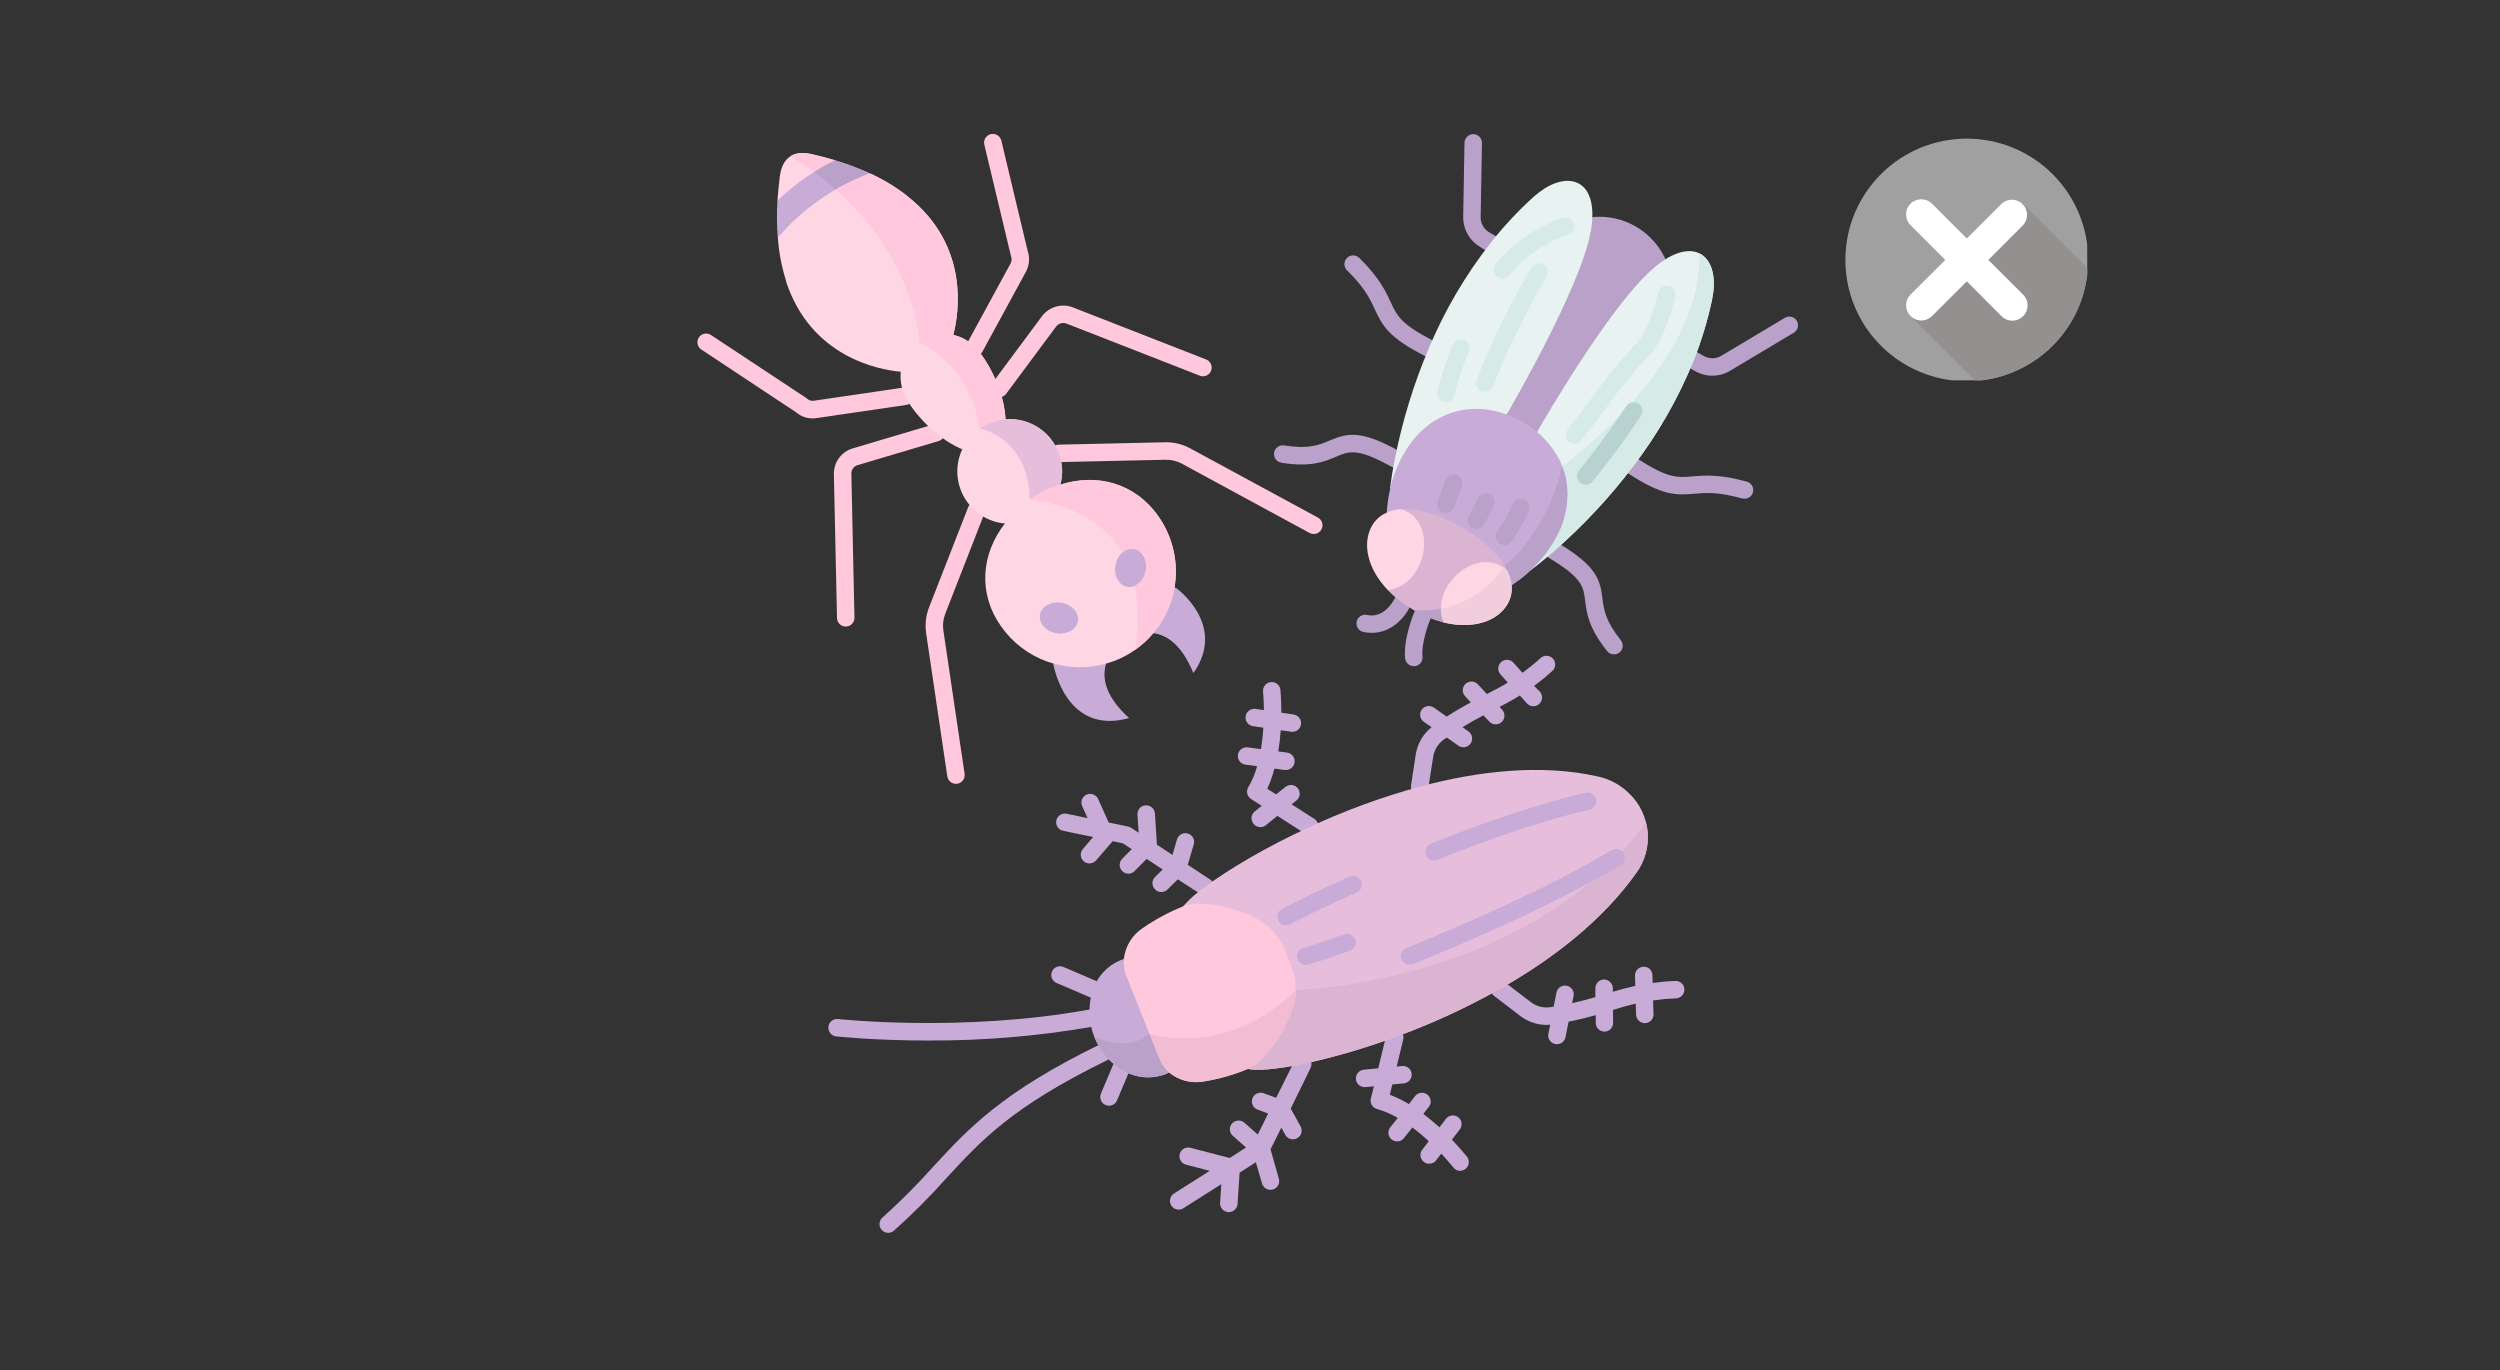 <?xml version="1.0" encoding="UTF-8"?>
<svg xmlns="http://www.w3.org/2000/svg" xmlns:xlink="http://www.w3.org/1999/xlink" width="801" zoomAndPan="magnify" viewBox="0 0 600.75 329.25" height="439" preserveAspectRatio="xMidYMid meet" version="1.0">
  <rect x="0" y="0" width="600.75" height="329.25" fill="#333333" stroke="none"/>
  <defs>
    <clipPath id="155d8dd319">
      <path d="M 232 32.176 L 247.699 32.176 L 247.699 86 L 232 86 Z M 232 32.176 " clip-rule="nonzero"></path>
    </clipPath>
    <clipPath id="62100a63f1">
      <path d="M 167.207 80 L 219.824 80 L 219.824 101 L 167.207 101 Z M 167.207 80 " clip-rule="nonzero"></path>
    </clipPath>
    <clipPath id="1a2b4f4fed">
      <path d="M 404.051 76 L 432.492 76 L 432.492 91 L 404.051 91 Z M 404.051 76 " clip-rule="nonzero"></path>
    </clipPath>
    <clipPath id="cbe6766695">
      <path d="M 351.27 32.176 L 361 32.176 L 361 61 L 351.27 61 Z M 351.27 32.176 " clip-rule="nonzero"></path>
    </clipPath>
    <clipPath id="b21be866c4">
      <path d="M 211 250.406 L 267.617 250.406 L 267.617 296.324 L 211 296.324 Z M 211 250.406 " clip-rule="nonzero"></path>
    </clipPath>
    <clipPath id="eb8f539c44">
      <path d="M 443.441 33.309 L 501.562 33.309 L 501.562 91.391 L 443.441 91.391 Z M 443.441 33.309 " clip-rule="nonzero"></path>
    </clipPath>
    <clipPath id="b28cf8faed">
      <path d="M 459.051 48.91 L 501.57 48.91 L 501.57 91.398 L 459.051 91.398 Z M 459.051 48.91 " clip-rule="nonzero"></path>
    </clipPath>
    <clipPath id="c28ab25138">
      <path d="M 501.789 62.461 C 501.789 64.375 501.602 66.273 501.227 68.148 C 500.855 70.027 500.301 71.852 499.566 73.621 C 498.836 75.387 497.938 77.066 496.871 78.66 C 495.809 80.25 494.598 81.723 493.242 83.078 C 491.887 84.43 490.414 85.641 488.82 86.703 C 487.23 87.766 485.547 88.664 483.777 89.398 C 482.008 90.129 480.184 90.684 478.305 91.055 C 476.426 91.43 474.527 91.617 472.613 91.617 C 470.695 91.617 468.801 91.43 466.922 91.055 C 465.043 90.68 463.219 90.129 461.449 89.395 C 459.68 88.664 457.996 87.766 456.406 86.699 C 454.812 85.637 453.34 84.43 451.984 83.074 C 450.629 81.719 449.422 80.246 448.355 78.656 C 447.293 77.062 446.395 75.383 445.66 73.613 C 444.93 71.848 444.375 70.023 444 68.145 C 443.629 66.27 443.441 64.371 443.441 62.457 C 443.441 60.543 443.629 58.648 444.004 56.77 C 444.379 54.891 444.93 53.07 445.664 51.301 C 446.398 49.531 447.297 47.852 448.363 46.262 C 449.426 44.668 450.637 43.195 451.992 41.844 C 453.348 40.488 454.82 39.281 456.414 38.219 C 458.008 37.156 459.688 36.258 461.457 35.527 C 463.227 34.793 465.051 34.242 466.93 33.867 C 468.809 33.496 470.707 33.309 472.621 33.309 C 474.539 33.309 476.434 33.496 478.312 33.871 C 480.191 34.242 482.016 34.797 483.785 35.527 C 485.555 36.262 487.234 37.16 488.828 38.223 C 490.422 39.285 491.895 40.496 493.25 41.848 C 494.602 43.203 495.812 44.676 496.875 46.266 C 497.941 47.859 498.84 49.539 499.57 51.305 C 500.305 53.074 500.855 54.898 501.23 56.773 C 501.602 58.652 501.789 60.547 501.789 62.461 Z M 501.789 62.461 " clip-rule="nonzero"></path>
    </clipPath>
  </defs>
  <path fill="#ffc8dd" d="M 279.965 110.477 C 281.449 110.441 282.84 110.781 284.141 111.5 L 314.695 128.07 C 315.008 128.23 315.344 128.312 315.695 128.316 C 316.176 128.316 316.605 128.168 316.984 127.871 C 317.363 127.578 317.609 127.199 317.73 126.734 C 317.848 126.27 317.809 125.816 317.617 125.375 C 317.426 124.938 317.117 124.602 316.695 124.375 L 286.164 107.828 C 284.207 106.734 282.109 106.219 279.867 106.281 L 254.398 106.848 C 254.121 106.855 253.852 106.914 253.598 107.027 C 253.344 107.137 253.121 107.293 252.926 107.496 C 252.734 107.695 252.586 107.926 252.488 108.184 C 252.387 108.445 252.34 108.715 252.344 108.992 C 252.352 109.27 252.41 109.535 252.52 109.789 C 252.633 110.047 252.789 110.27 252.992 110.461 C 253.191 110.652 253.422 110.801 253.68 110.902 C 253.941 111.004 254.211 111.051 254.488 111.043 Z M 279.965 110.477 " fill-opacity="1" fill-rule="nonzero"></path>
  <path fill="#ffc8dd" d="M 238.816 95.07 C 239.188 95.352 239.602 95.492 240.066 95.488 C 240.766 95.492 241.328 95.219 241.754 94.66 L 253.77 78.488 C 254.055 78.105 254.426 77.848 254.879 77.707 C 255.336 77.57 255.789 77.582 256.234 77.742 L 288.473 90.34 C 288.723 90.414 288.98 90.441 289.242 90.418 C 289.504 90.398 289.75 90.328 289.988 90.215 C 290.223 90.098 290.43 89.945 290.609 89.75 C 290.785 89.559 290.926 89.34 291.02 89.098 C 291.117 88.852 291.164 88.598 291.164 88.336 C 291.168 88.074 291.121 87.82 291.027 87.574 C 290.934 87.332 290.797 87.109 290.621 86.918 C 290.441 86.723 290.238 86.566 290.004 86.449 L 257.742 73.836 C 257.102 73.598 256.434 73.461 255.746 73.438 C 255.059 73.41 254.387 73.492 253.727 73.684 C 253.066 73.875 252.449 74.164 251.883 74.551 C 251.316 74.941 250.824 75.41 250.41 75.957 L 238.379 92.145 C 238.211 92.367 238.098 92.613 238.027 92.883 C 237.961 93.152 237.949 93.426 237.992 93.699 C 238.031 93.973 238.125 94.23 238.266 94.469 C 238.41 94.707 238.594 94.906 238.816 95.07 Z M 238.816 95.07 " fill-opacity="1" fill-rule="nonzero"></path>
  <g clip-path="url(#155d8dd319)">
    <path fill="#ffc8dd" d="M 234.277 85.539 C 234.676 85.539 235.043 85.434 235.383 85.223 C 235.719 85.012 235.977 84.727 236.152 84.367 L 246.539 65.293 C 246.953 64.508 247.191 63.676 247.258 62.793 C 247.328 61.91 247.215 61.051 246.93 60.215 L 240.617 33.785 C 240.555 33.516 240.438 33.27 240.277 33.043 C 240.113 32.82 239.914 32.633 239.676 32.488 C 239.438 32.344 239.184 32.246 238.91 32.203 C 238.633 32.16 238.359 32.168 238.09 32.234 C 237.82 32.297 237.57 32.41 237.348 32.574 C 237.121 32.738 236.934 32.938 236.789 33.172 C 236.645 33.41 236.547 33.664 236.504 33.941 C 236.457 34.215 236.469 34.488 236.531 34.758 L 242.875 61.297 C 242.891 61.375 242.914 61.453 242.941 61.531 C 243.168 62.137 243.137 62.734 242.844 63.312 L 232.434 82.43 C 232.262 82.742 232.176 83.078 232.18 83.434 C 232.176 83.715 232.227 83.984 232.332 84.242 C 232.441 84.5 232.59 84.727 232.789 84.926 C 232.984 85.125 233.211 85.273 233.473 85.383 C 233.73 85.488 233.996 85.543 234.277 85.539 Z M 234.277 85.539 " fill-opacity="1" fill-rule="nonzero"></path>
  </g>
  <path fill="#ffc8dd" d="M 236.457 123.629 C 236.586 123.363 236.656 123.086 236.668 122.789 C 236.676 122.496 236.629 122.215 236.52 121.941 C 236.41 121.668 236.254 121.43 236.043 121.223 C 235.836 121.016 235.594 120.859 235.32 120.754 C 235.043 120.648 234.762 120.605 234.465 120.617 C 234.172 120.633 233.895 120.707 233.633 120.836 C 233.367 120.969 233.145 121.148 232.957 121.371 C 232.766 121.598 232.633 121.852 232.551 122.137 L 223.305 145.809 C 222.484 147.883 222.238 150.023 222.559 152.227 L 227.637 186.562 C 227.676 186.836 227.77 187.094 227.914 187.332 C 228.055 187.57 228.238 187.773 228.461 187.938 C 228.684 188.105 228.934 188.223 229.203 188.289 C 229.473 188.355 229.746 188.371 230.02 188.332 C 230.297 188.289 230.551 188.199 230.789 188.055 C 231.031 187.914 231.23 187.73 231.398 187.508 C 231.562 187.281 231.68 187.035 231.75 186.766 C 231.816 186.496 231.832 186.227 231.789 185.949 L 226.711 151.617 C 226.488 150.145 226.652 148.719 227.203 147.34 Z M 236.457 123.629 " fill-opacity="1" fill-rule="nonzero"></path>
  <path fill="#ffc8dd" d="M 200.383 113.918 L 201.129 148.512 C 201.137 148.785 201.195 149.047 201.305 149.301 C 201.414 149.551 201.566 149.773 201.762 149.965 C 201.957 150.156 202.184 150.305 202.438 150.406 C 202.691 150.512 202.953 150.562 203.23 150.562 L 203.273 150.562 C 203.551 150.559 203.816 150.496 204.074 150.387 C 204.328 150.273 204.551 150.117 204.742 149.918 C 204.934 149.715 205.082 149.484 205.184 149.227 C 205.285 148.969 205.332 148.699 205.328 148.422 L 204.582 113.828 C 204.57 113.355 204.703 112.93 204.98 112.551 C 205.258 112.168 205.625 111.91 206.074 111.773 L 225.418 106.027 C 225.699 105.961 225.953 105.84 226.184 105.668 C 226.414 105.496 226.598 105.285 226.742 105.035 C 226.887 104.785 226.973 104.52 227.008 104.234 C 227.039 103.949 227.016 103.668 226.934 103.391 C 226.852 103.117 226.719 102.867 226.535 102.648 C 226.352 102.426 226.133 102.25 225.875 102.121 C 225.617 101.992 225.348 101.918 225.062 101.898 C 224.773 101.879 224.496 101.918 224.223 102.012 L 204.863 107.758 C 204.207 107.961 203.598 108.258 203.039 108.656 C 202.48 109.055 201.996 109.531 201.594 110.09 C 201.188 110.645 200.883 111.25 200.676 111.906 C 200.469 112.559 200.371 113.23 200.383 113.918 Z M 200.383 113.918 " fill-opacity="1" fill-rule="nonzero"></path>
  <g clip-path="url(#62100a63f1)">
    <path fill="#ffc8dd" d="M 219.57 94.891 C 219.531 94.617 219.438 94.359 219.297 94.121 C 219.152 93.883 218.969 93.68 218.746 93.516 C 218.523 93.348 218.277 93.23 218.008 93.164 C 217.734 93.098 217.465 93.082 217.188 93.125 L 195.625 96.289 C 194.996 96.391 194.441 96.23 193.961 95.809 C 193.887 95.742 193.805 95.68 193.723 95.625 L 170.926 80.555 C 170.695 80.387 170.438 80.266 170.16 80.203 C 169.879 80.137 169.598 80.129 169.316 80.18 C 169.035 80.23 168.773 80.336 168.531 80.492 C 168.293 80.648 168.094 80.848 167.934 81.086 C 167.777 81.328 167.672 81.586 167.621 81.871 C 167.57 82.152 167.574 82.434 167.641 82.711 C 167.703 82.992 167.82 83.246 167.988 83.48 C 168.156 83.711 168.363 83.902 168.609 84.047 L 191.266 99.051 C 192.414 100.035 193.746 100.531 195.258 100.543 C 195.582 100.543 195.898 100.52 196.215 100.469 L 217.77 97.305 C 218.055 97.27 218.316 97.18 218.562 97.035 C 218.809 96.895 219.016 96.711 219.188 96.48 C 219.355 96.254 219.473 96.004 219.539 95.727 C 219.609 95.449 219.617 95.172 219.57 94.891 Z M 219.57 94.891 " fill-opacity="1" fill-rule="nonzero"></path>
  </g>
  <path fill="#b9a1c9" d="M 419.734 115.73 C 413.125 113.902 409.547 114.238 406.664 114.477 C 403.156 114.789 400.832 115 393.609 110.289 C 393.375 110.137 393.121 110.035 392.848 109.984 C 392.574 109.934 392.301 109.938 392.031 109.992 C 391.758 110.051 391.504 110.156 391.277 110.316 C 391.047 110.473 390.855 110.668 390.703 110.902 C 390.551 111.133 390.449 111.387 390.398 111.66 C 390.348 111.934 390.352 112.207 390.406 112.48 C 390.465 112.754 390.574 113.004 390.73 113.234 C 390.887 113.461 391.082 113.652 391.316 113.805 C 399.352 119.031 402.52 119.031 407.039 118.656 C 409.711 118.41 412.746 118.141 418.617 119.777 C 418.801 119.82 418.984 119.844 419.176 119.844 C 419.43 119.848 419.68 119.805 419.922 119.719 C 420.16 119.633 420.379 119.508 420.574 119.34 C 420.766 119.172 420.926 118.977 421.047 118.754 C 421.172 118.527 421.25 118.289 421.281 118.035 C 421.316 117.781 421.305 117.531 421.25 117.281 C 421.191 117.031 421.09 116.801 420.949 116.59 C 420.805 116.379 420.629 116.195 420.422 116.051 C 420.211 115.902 419.984 115.797 419.734 115.73 Z M 419.734 115.73 " fill-opacity="1" fill-rule="nonzero"></path>
  <g clip-path="url(#1a2b4f4fed)">
    <path fill="#b9a1c9" d="M 431.781 77.113 C 431.645 76.871 431.461 76.668 431.238 76.5 C 431.016 76.332 430.77 76.211 430.5 76.141 C 430.23 76.07 429.957 76.055 429.684 76.094 C 429.406 76.133 429.148 76.227 428.906 76.367 L 413.605 85.512 C 412.953 85.895 412.246 86.086 411.488 86.086 C 410.734 86.086 410.027 85.895 409.375 85.512 L 408.031 84.766 C 407.789 84.609 407.527 84.508 407.246 84.461 C 406.965 84.414 406.684 84.422 406.402 84.492 C 406.125 84.559 405.871 84.676 405.641 84.848 C 405.41 85.02 405.227 85.23 405.082 85.48 C 404.938 85.727 404.848 85.992 404.812 86.277 C 404.781 86.562 404.805 86.844 404.883 87.117 C 404.965 87.391 405.094 87.641 405.277 87.863 C 405.461 88.082 405.68 88.258 405.934 88.391 L 407.27 89.137 C 407.914 89.516 408.598 89.801 409.32 89.996 C 410.043 90.191 410.777 90.285 411.523 90.281 C 412.27 90.273 413.004 90.172 413.723 89.969 C 414.441 89.766 415.121 89.473 415.762 89.086 L 431.059 79.949 C 431.293 79.809 431.488 79.625 431.652 79.406 C 431.812 79.184 431.926 78.941 431.996 78.68 C 432.062 78.414 432.078 78.145 432.043 77.875 C 432.004 77.605 431.918 77.352 431.781 77.113 Z M 431.781 77.113 " fill-opacity="1" fill-rule="nonzero"></path>
  </g>
  <path fill="#b9a1c9" d="M 307.941 111.207 C 315.051 112.336 318.438 110.895 321.156 109.715 C 324.141 108.438 326.16 107.59 334.172 112.051 C 334.488 112.234 334.824 112.32 335.188 112.32 C 335.664 112.32 336.094 112.172 336.469 111.879 C 336.848 111.59 337.094 111.211 337.215 110.75 C 337.336 110.289 337.301 109.84 337.117 109.402 C 336.93 108.965 336.629 108.629 336.211 108.395 C 327.07 103.297 323.805 104.035 319.512 105.863 C 317.055 106.902 314.523 107.984 308.598 107.043 C 308.324 106.996 308.047 107.004 307.773 107.062 C 307.5 107.125 307.246 107.238 307.02 107.402 C 306.789 107.566 306.602 107.766 306.453 108.008 C 306.305 108.246 306.211 108.504 306.168 108.781 C 306.121 109.059 306.133 109.332 306.199 109.605 C 306.266 109.879 306.383 110.129 306.551 110.355 C 306.719 110.582 306.922 110.766 307.164 110.91 C 307.402 111.055 307.664 111.145 307.941 111.184 Z M 307.941 111.207 " fill-opacity="1" fill-rule="nonzero"></path>
  <path fill="#b9a1c9" d="M 330.371 74.344 C 332.27 78.457 333.867 81.188 342.402 85.539 C 342.648 85.648 342.906 85.711 343.176 85.723 C 343.445 85.73 343.707 85.691 343.957 85.602 C 344.211 85.516 344.441 85.379 344.645 85.203 C 344.844 85.027 345.008 84.816 345.129 84.578 C 345.254 84.34 345.324 84.086 345.352 83.816 C 345.375 83.551 345.348 83.289 345.273 83.031 C 345.195 82.773 345.074 82.539 344.906 82.324 C 344.742 82.113 344.543 81.941 344.309 81.809 C 336.629 77.914 335.66 75.801 334.188 72.605 C 332.969 69.977 331.469 66.715 326.57 61.91 C 326.367 61.73 326.141 61.594 325.887 61.5 C 325.633 61.406 325.371 61.363 325.102 61.371 C 324.832 61.379 324.574 61.438 324.324 61.547 C 324.078 61.652 323.859 61.805 323.668 61.996 C 323.48 62.188 323.332 62.41 323.227 62.656 C 323.125 62.906 323.07 63.168 323.066 63.438 C 323.062 63.707 323.109 63.969 323.203 64.219 C 323.301 64.473 323.441 64.699 323.625 64.895 C 327.98 69.156 329.25 71.91 330.371 74.344 Z M 330.371 74.344 " fill-opacity="1" fill-rule="nonzero"></path>
  <g clip-path="url(#cbe6766695)">
    <path fill="#b9a1c9" d="M 355.766 59.402 L 357.086 60.195 C 357.426 60.398 357.797 60.5 358.191 60.5 C 358.66 60.484 359.074 60.328 359.438 60.035 C 359.801 59.746 360.039 59.371 360.156 58.922 C 360.27 58.469 360.238 58.027 360.059 57.598 C 359.879 57.168 359.59 56.832 359.188 56.598 L 357.895 55.848 C 357.242 55.473 356.727 54.957 356.352 54.305 C 355.98 53.648 355.797 52.945 355.801 52.191 L 356.117 34.367 C 356.121 34.09 356.07 33.824 355.969 33.566 C 355.867 33.305 355.719 33.078 355.527 32.879 C 355.332 32.676 355.109 32.52 354.855 32.41 C 354.598 32.297 354.332 32.238 354.055 32.234 C 353.785 32.234 353.527 32.285 353.277 32.383 C 353.023 32.48 352.801 32.621 352.602 32.805 C 352.406 32.988 352.246 33.199 352.129 33.441 C 352.012 33.684 351.941 33.938 351.918 34.203 L 351.605 52.043 C 351.594 52.785 351.68 53.516 351.863 54.234 C 352.047 54.957 352.324 55.641 352.688 56.285 C 353.055 56.934 353.496 57.52 354.02 58.047 C 354.539 58.578 355.125 59.027 355.766 59.402 Z M 355.766 59.402 " fill-opacity="1" fill-rule="nonzero"></path>
  </g>
  <path fill="#b9a1c9" d="M 387.844 157.242 C 388.246 157.242 388.617 157.137 388.957 156.922 C 389.297 156.707 389.555 156.418 389.73 156.055 C 389.902 155.691 389.969 155.312 389.922 154.91 C 389.879 154.512 389.73 154.156 389.48 153.84 C 385.746 149.168 385.387 146.43 385.066 143.785 C 384.504 139.16 383.527 135.965 374.551 130.582 C 374.312 130.441 374.055 130.348 373.777 130.309 C 373.504 130.266 373.23 130.281 372.961 130.348 C 372.691 130.414 372.445 130.531 372.219 130.699 C 371.996 130.863 371.812 131.066 371.672 131.305 C 371.527 131.543 371.434 131.801 371.395 132.074 C 371.352 132.348 371.367 132.621 371.434 132.891 C 371.5 133.16 371.617 133.406 371.785 133.633 C 371.949 133.855 372.152 134.039 372.391 134.18 C 380.246 138.891 380.508 141.039 380.898 144.281 C 381.25 147.211 381.691 150.855 386.207 156.469 C 386.629 156.988 387.176 157.246 387.844 157.242 Z M 387.844 157.242 " fill-opacity="1" fill-rule="nonzero"></path>
  <path fill="#b9a1c9" d="M 342.648 145.906 C 342.395 145.797 342.125 145.742 341.848 145.738 C 341.57 145.734 341.301 145.785 341.043 145.887 C 340.785 145.992 340.555 146.141 340.355 146.336 C 340.156 146.531 340.004 146.754 339.895 147.012 C 339.781 147.273 337.168 153.461 337.652 158.207 C 337.68 158.465 337.754 158.707 337.871 158.941 C 337.988 159.172 338.141 159.375 338.332 159.547 C 338.527 159.719 338.742 159.855 338.984 159.945 C 339.227 160.039 339.477 160.086 339.738 160.086 L 339.953 160.086 C 340.23 160.059 340.492 159.98 340.734 159.848 C 340.98 159.715 341.191 159.543 341.367 159.328 C 341.543 159.109 341.672 158.871 341.75 158.602 C 341.832 158.336 341.855 158.066 341.828 157.789 C 341.516 154.805 343.105 150.207 343.746 148.699 C 343.863 148.441 343.926 148.172 343.93 147.891 C 343.938 147.605 343.891 147.336 343.785 147.07 C 343.684 146.809 343.531 146.578 343.336 146.375 C 343.141 146.172 342.91 146.016 342.648 145.906 Z M 342.648 145.906 " fill-opacity="1" fill-rule="nonzero"></path>
  <path fill="#b9a1c9" d="M 329.676 152.07 C 334.062 152.07 337.289 148.855 338.832 145.773 C 338.98 145.48 339.055 145.168 339.051 144.84 C 339.051 144.562 338.996 144.297 338.891 144.039 C 338.785 143.785 338.633 143.559 338.438 143.363 C 338.242 143.168 338.016 143.02 337.758 142.914 C 337.504 142.809 337.234 142.758 336.957 142.758 C 336.551 142.758 336.172 142.867 335.824 143.086 C 335.48 143.309 335.219 143.602 335.047 143.973 C 334.695 144.66 332.469 148.609 328.562 147.781 C 328.289 147.711 328.012 147.699 327.73 147.742 C 327.449 147.789 327.188 147.887 326.949 148.035 C 326.707 148.184 326.504 148.375 326.344 148.609 C 326.18 148.84 326.066 149.094 326.008 149.371 C 325.945 149.648 325.941 149.926 325.996 150.203 C 326.047 150.484 326.152 150.742 326.309 150.977 C 326.469 151.215 326.664 151.41 326.902 151.566 C 327.137 151.723 327.395 151.824 327.676 151.879 C 328.336 152.012 329.004 152.078 329.676 152.07 Z M 329.676 152.07 " fill-opacity="1" fill-rule="nonzero"></path>
  <path fill="#c8acd7" d="M 270.137 254.961 C 269.879 254.852 269.609 254.797 269.332 254.793 C 269.055 254.793 268.785 254.844 268.527 254.949 C 268.27 255.055 268.043 255.207 267.844 255.402 C 267.648 255.598 267.496 255.82 267.387 256.078 L 264.555 262.797 C 264.449 263.051 264.395 263.316 264.395 263.594 C 264.391 263.871 264.441 264.137 264.547 264.395 C 264.652 264.652 264.801 264.879 264.996 265.074 C 265.188 265.273 265.414 265.426 265.668 265.535 C 265.926 265.645 266.191 265.703 266.473 265.707 C 266.75 265.711 267.02 265.66 267.281 265.555 C 267.539 265.453 267.77 265.301 267.965 265.105 C 268.164 264.91 268.316 264.68 268.426 264.422 L 271.254 257.707 C 271.363 257.449 271.418 257.184 271.418 256.902 C 271.422 256.625 271.371 256.359 271.266 256.102 C 271.16 255.844 271.008 255.617 270.812 255.418 C 270.617 255.219 270.391 255.066 270.137 254.961 Z M 270.137 254.961 " fill-opacity="1" fill-rule="nonzero"></path>
  <g clip-path="url(#b21be866c4)">
    <path fill="#c8acd7" d="M 266.969 252.004 C 266.848 251.754 266.68 251.535 266.473 251.352 C 266.262 251.168 266.027 251.031 265.762 250.941 C 265.5 250.852 265.227 250.816 264.949 250.836 C 264.672 250.852 264.41 250.926 264.16 251.047 C 240.676 262.52 232.715 271.199 224.285 280.32 C 220.406 284.66 216.301 288.773 211.969 292.66 C 211.777 292.848 211.625 293.062 211.52 293.309 C 211.41 293.555 211.352 293.812 211.344 294.078 C 211.332 294.348 211.375 294.605 211.465 294.859 C 211.555 295.113 211.688 295.34 211.863 295.539 C 212.043 295.742 212.25 295.902 212.488 296.023 C 212.73 296.145 212.984 296.219 213.25 296.242 C 213.516 296.266 213.777 296.238 214.035 296.164 C 214.293 296.086 214.527 295.965 214.738 295.801 C 219.191 291.824 223.402 287.609 227.375 283.156 C 235.883 273.918 243.23 265.938 266.004 254.793 C 266.254 254.672 266.469 254.508 266.652 254.301 C 266.836 254.094 266.973 253.859 267.062 253.598 C 267.152 253.336 267.188 253.066 267.172 252.793 C 267.156 252.516 267.09 252.254 266.969 252.004 Z M 266.969 252.004 " fill-opacity="1" fill-rule="nonzero"></path>
  </g>
  <path fill="#c8acd7" d="M 262.219 246.77 C 262.492 246.723 262.746 246.621 262.98 246.473 C 263.215 246.324 263.41 246.133 263.57 245.906 C 263.727 245.676 263.836 245.426 263.895 245.156 C 263.953 244.883 263.957 244.609 263.91 244.336 C 263.859 244.062 263.758 243.812 263.609 243.578 C 263.457 243.344 263.27 243.148 263.039 242.988 C 262.812 242.832 262.562 242.723 262.289 242.664 C 262.016 242.605 261.746 242.602 261.473 242.652 C 231.258 248.102 201.766 244.891 201.473 244.891 C 201.191 244.848 200.91 244.859 200.637 244.93 C 200.359 245.004 200.105 245.125 199.879 245.297 C 199.652 245.473 199.469 245.684 199.328 245.93 C 199.188 246.18 199.102 246.445 199.07 246.727 C 199.035 247.012 199.062 247.289 199.145 247.562 C 199.227 247.836 199.359 248.082 199.539 248.305 C 199.723 248.523 199.941 248.699 200.195 248.828 C 200.449 248.961 200.719 249.035 201.004 249.055 C 201.168 249.055 210.047 250.039 223.059 250.039 C 236.207 250.098 249.262 249.008 262.219 246.77 Z M 262.219 246.77 " fill-opacity="1" fill-rule="nonzero"></path>
  <path fill="#c8acd7" d="M 253.973 236.238 L 261.836 239.613 C 262.102 239.727 262.379 239.785 262.664 239.785 C 262.91 239.785 263.148 239.742 263.375 239.656 C 263.605 239.574 263.812 239.453 264 239.297 C 264.188 239.141 264.344 238.957 264.469 238.746 C 264.59 238.535 264.676 238.309 264.719 238.066 C 264.762 237.828 264.766 237.586 264.727 237.348 C 264.684 237.105 264.605 236.879 264.488 236.664 C 264.367 236.453 264.215 236.266 264.031 236.105 C 263.848 235.945 263.641 235.82 263.414 235.734 L 255.609 232.391 C 255.352 232.27 255.082 232.203 254.797 232.191 C 254.512 232.184 254.238 232.227 253.973 232.328 C 253.707 232.43 253.473 232.578 253.266 232.773 C 253.062 232.973 252.902 233.199 252.793 233.461 C 252.68 233.719 252.621 233.992 252.621 234.277 C 252.617 234.559 252.672 234.832 252.781 235.094 C 252.891 235.355 253.047 235.586 253.25 235.785 C 253.453 235.984 253.688 236.137 253.949 236.238 Z M 253.973 236.238 " fill-opacity="1" fill-rule="nonzero"></path>
  <path fill="#c8acd7" d="M 301.234 197.973 C 301.656 198.496 302.207 198.758 302.879 198.758 C 303.371 198.758 303.809 198.605 304.191 198.293 L 306.957 196.055 L 313.723 200.391 C 313.957 200.516 314.203 200.59 314.465 200.617 C 314.727 200.648 314.984 200.629 315.238 200.562 C 315.496 200.492 315.727 200.383 315.941 200.227 C 316.152 200.07 316.328 199.879 316.469 199.656 C 316.613 199.438 316.707 199.195 316.758 198.938 C 316.809 198.68 316.809 198.418 316.762 198.16 C 316.715 197.902 316.625 197.66 316.484 197.438 C 316.348 197.211 316.176 197.02 315.965 196.863 L 310.379 193.285 L 311.504 192.383 C 311.727 192.211 311.906 192.004 312.047 191.758 C 312.184 191.512 312.27 191.25 312.305 190.973 C 312.336 190.691 312.312 190.418 312.238 190.145 C 312.16 189.875 312.031 189.629 311.855 189.41 C 311.68 189.191 311.469 189.016 311.219 188.883 C 310.973 188.746 310.707 188.668 310.43 188.637 C 310.148 188.609 309.875 188.637 309.605 188.719 C 309.336 188.801 309.094 188.934 308.875 189.113 L 306.637 190.898 L 304.527 189.547 C 305.242 187.98 305.812 186.363 306.238 184.695 L 308.703 185.023 L 308.98 185.023 C 309.25 185.027 309.508 184.98 309.762 184.887 C 310.012 184.789 310.234 184.648 310.434 184.469 C 310.629 184.285 310.785 184.074 310.902 183.832 C 311.02 183.59 311.086 183.332 311.102 183.066 C 311.121 182.797 311.086 182.535 311.004 182.281 C 310.922 182.023 310.793 181.793 310.621 181.586 C 310.449 181.379 310.246 181.211 310.012 181.086 C 309.773 180.957 309.523 180.875 309.258 180.844 L 307.164 180.566 C 307.449 178.879 307.645 177.18 307.754 175.469 L 310.25 175.836 C 310.523 175.875 310.797 175.863 311.066 175.793 C 311.336 175.727 311.582 175.609 311.805 175.441 C 312.027 175.277 312.211 175.074 312.352 174.836 C 312.492 174.598 312.586 174.344 312.625 174.066 C 312.664 173.793 312.652 173.52 312.582 173.25 C 312.516 172.984 312.398 172.738 312.23 172.516 C 312.066 172.293 311.863 172.109 311.625 171.969 C 311.387 171.824 311.129 171.734 310.855 171.695 L 307.906 171.254 C 307.906 168.059 307.695 165.871 307.688 165.77 C 307.66 165.492 307.578 165.23 307.445 164.984 C 307.312 164.742 307.137 164.531 306.922 164.355 C 306.703 164.184 306.465 164.055 306.195 163.977 C 305.93 163.898 305.656 163.871 305.379 163.902 C 305.105 163.93 304.844 164.012 304.598 164.145 C 304.355 164.277 304.145 164.453 303.969 164.668 C 303.793 164.883 303.668 165.125 303.586 165.395 C 303.508 165.66 303.484 165.93 303.512 166.207 C 303.512 166.207 303.691 168 303.707 170.641 L 301.715 170.352 C 301.438 170.309 301.164 170.324 300.895 170.391 C 300.625 170.457 300.379 170.574 300.152 170.738 C 299.93 170.906 299.746 171.105 299.605 171.344 C 299.461 171.582 299.367 171.84 299.328 172.117 C 299.285 172.391 299.301 172.664 299.367 172.934 C 299.434 173.203 299.551 173.449 299.715 173.672 C 299.883 173.898 300.082 174.082 300.32 174.223 C 300.562 174.367 300.816 174.461 301.094 174.5 L 303.594 174.867 C 303.488 176.594 303.293 178.309 303.004 180.016 L 299.84 179.59 C 299.562 179.555 299.289 179.57 299.02 179.641 C 298.75 179.711 298.504 179.832 298.285 180 C 298.062 180.168 297.879 180.375 297.742 180.613 C 297.602 180.855 297.512 181.113 297.477 181.391 C 297.438 181.664 297.453 181.938 297.527 182.207 C 297.598 182.477 297.719 182.723 297.887 182.941 C 298.055 183.164 298.262 183.344 298.504 183.484 C 298.742 183.621 299.004 183.711 299.277 183.746 L 302.086 184.121 C 301.594 185.891 300.887 187.57 299.965 189.16 C 299.824 189.391 299.73 189.645 299.688 189.914 C 299.648 190.184 299.656 190.449 299.719 190.715 C 299.781 190.98 299.891 191.227 300.047 191.449 C 300.207 191.672 300.398 191.855 300.629 192.004 L 303.184 193.645 L 301.52 194.98 C 301.301 195.16 301.121 195.371 300.988 195.621 C 300.855 195.871 300.773 196.137 300.746 196.418 C 300.723 196.699 300.75 196.977 300.836 197.246 C 300.918 197.516 301.051 197.758 301.234 197.973 Z M 301.234 197.973 " fill-opacity="1" fill-rule="nonzero"></path>
  <path fill="#c8acd7" d="M 341.641 170.531 C 341.48 170.758 341.371 171.008 341.312 171.277 C 341.25 171.547 341.246 171.82 341.293 172.094 C 341.34 172.367 341.438 172.621 341.586 172.855 C 341.734 173.09 341.922 173.289 342.148 173.449 L 343.996 174.746 C 342.988 175.562 342.16 176.527 341.508 177.645 C 340.855 178.766 340.426 179.961 340.215 181.238 L 339.074 188.703 C 339.031 188.98 339.039 189.25 339.105 189.523 C 339.172 189.793 339.289 190.039 339.453 190.266 C 339.617 190.488 339.82 190.676 340.059 190.82 C 340.297 190.965 340.551 191.059 340.828 191.098 C 340.934 191.105 341.043 191.105 341.148 191.098 C 341.398 191.102 341.641 191.059 341.875 190.973 C 342.109 190.883 342.324 190.762 342.516 190.598 C 342.703 190.438 342.859 190.246 342.984 190.027 C 343.105 189.809 343.188 189.578 343.227 189.332 L 344.398 181.867 C 344.527 181.035 344.812 180.262 345.25 179.547 C 345.688 178.828 346.242 178.223 346.922 177.723 L 347.668 177.23 L 350.453 179.188 C 350.816 179.441 351.215 179.566 351.656 179.566 C 352.113 179.566 352.527 179.434 352.898 179.16 C 353.266 178.891 353.52 178.535 353.656 178.102 C 353.793 177.664 353.789 177.23 353.641 176.797 C 353.496 176.363 353.234 176.016 352.859 175.754 L 351.426 174.746 C 353.219 173.641 354.863 172.738 356.469 171.895 L 357.879 173.387 C 358.297 173.836 358.812 174.062 359.426 174.059 C 359.84 174.059 360.223 173.945 360.57 173.719 C 360.918 173.492 361.176 173.188 361.344 172.809 C 361.508 172.43 361.559 172.035 361.488 171.625 C 361.422 171.215 361.246 170.855 360.965 170.551 L 360.336 169.863 C 361.957 169.027 363.562 168.164 365.227 167.125 L 366.812 168.91 C 366.992 169.137 367.207 169.32 367.461 169.457 C 367.715 169.594 367.984 169.676 368.273 169.703 C 368.562 169.727 368.844 169.695 369.117 169.605 C 369.391 169.516 369.637 169.375 369.852 169.184 C 370.07 168.992 370.238 168.766 370.359 168.504 C 370.484 168.242 370.551 167.969 370.559 167.68 C 370.566 167.391 370.52 167.113 370.414 166.844 C 370.309 166.574 370.152 166.34 369.949 166.133 L 368.633 164.82 C 370.137 163.723 371.574 162.547 372.949 161.297 C 373.172 161.113 373.348 160.895 373.48 160.641 C 373.613 160.387 373.688 160.113 373.707 159.828 C 373.727 159.543 373.691 159.262 373.598 158.992 C 373.504 158.723 373.359 158.48 373.164 158.27 C 372.973 158.055 372.746 157.891 372.484 157.77 C 372.223 157.652 371.949 157.59 371.66 157.582 C 371.375 157.578 371.098 157.629 370.832 157.734 C 370.566 157.84 370.332 157.996 370.129 158.199 C 368.766 159.438 367.336 160.594 365.84 161.672 L 363.668 159.223 C 363.48 159.023 363.262 158.863 363.016 158.75 C 362.766 158.633 362.508 158.57 362.234 158.559 C 361.961 158.543 361.695 158.582 361.438 158.672 C 361.18 158.762 360.945 158.898 360.742 159.078 C 360.535 159.262 360.375 159.473 360.254 159.719 C 360.129 159.965 360.059 160.223 360.039 160.496 C 360.02 160.766 360.051 161.035 360.133 161.293 C 360.219 161.555 360.348 161.789 360.523 162 L 362.332 164.035 C 360.648 165.043 359 165.902 357.297 166.77 L 355.211 164.527 C 355.027 164.309 354.809 164.129 354.551 164 C 354.293 163.867 354.02 163.793 353.73 163.777 C 353.441 163.758 353.164 163.797 352.891 163.895 C 352.617 163.992 352.375 164.141 352.164 164.336 C 351.953 164.535 351.793 164.766 351.676 165.027 C 351.559 165.293 351.5 165.57 351.5 165.859 C 351.5 166.148 351.555 166.426 351.668 166.691 C 351.781 166.957 351.941 167.188 352.148 167.387 L 353.434 168.777 C 351.641 169.746 349.746 170.844 347.648 172.207 L 344.562 170.043 C 344.336 169.883 344.086 169.773 343.816 169.711 C 343.547 169.648 343.273 169.641 343 169.684 C 342.727 169.73 342.473 169.824 342.238 169.973 C 342.004 170.117 341.805 170.305 341.641 170.531 Z M 341.641 170.531 " fill-opacity="1" fill-rule="nonzero"></path>
  <path fill="#c8acd7" d="M 313.051 253.57 C 312.637 253.57 312.258 253.684 311.91 253.906 C 311.566 254.133 311.309 254.434 311.141 254.809 L 306.656 263.812 L 303.672 262.707 C 303.41 262.605 303.141 262.562 302.863 262.57 C 302.582 262.578 302.316 262.641 302.062 262.754 C 301.809 262.867 301.586 263.027 301.395 263.23 C 301.203 263.43 301.059 263.664 300.957 263.922 C 300.859 264.184 300.812 264.453 300.824 264.73 C 300.832 265.008 300.891 265.277 301.008 265.531 C 301.121 265.785 301.277 266.008 301.48 266.195 C 301.684 266.387 301.914 266.535 302.176 266.633 L 304.738 267.586 L 302.242 272.625 L 298.988 269.758 C 298.777 269.582 298.543 269.453 298.281 269.367 C 298.02 269.281 297.75 269.25 297.477 269.27 C 297.203 269.289 296.941 269.363 296.699 269.484 C 296.453 269.605 296.238 269.77 296.055 269.977 C 295.875 270.184 295.738 270.414 295.648 270.676 C 295.559 270.934 295.523 271.203 295.535 271.477 C 295.551 271.75 295.617 272.012 295.734 272.258 C 295.852 272.508 296.012 272.723 296.215 272.91 L 299.426 275.738 L 295.508 278.27 L 286.043 275.805 C 285.773 275.734 285.504 275.719 285.227 275.758 C 284.953 275.797 284.695 275.887 284.453 276.027 C 284.215 276.168 284.012 276.352 283.844 276.57 C 283.676 276.793 283.559 277.039 283.488 277.309 C 283.418 277.574 283.402 277.848 283.438 278.121 C 283.477 278.398 283.566 278.656 283.707 278.895 C 283.848 279.137 284.027 279.34 284.246 279.508 C 284.469 279.676 284.715 279.793 284.984 279.867 L 290.695 281.359 L 282.113 286.801 C 281.723 287.051 281.441 287.395 281.277 287.828 C 281.113 288.266 281.098 288.707 281.227 289.156 C 281.359 289.602 281.609 289.965 281.984 290.246 C 282.355 290.527 282.777 290.664 283.242 290.664 C 283.652 290.668 284.027 290.559 284.371 290.336 L 293.488 284.551 L 293.191 289.031 C 293.172 289.309 293.207 289.582 293.297 289.844 C 293.383 290.109 293.52 290.348 293.703 290.559 C 293.887 290.766 294.105 290.934 294.355 291.059 C 294.605 291.18 294.871 291.25 295.148 291.27 L 295.289 291.27 C 295.555 291.27 295.812 291.219 296.062 291.121 C 296.309 291.023 296.531 290.883 296.723 290.703 C 296.918 290.52 297.07 290.309 297.184 290.066 C 297.297 289.824 297.363 289.574 297.383 289.309 L 297.875 281.785 L 301.781 279.297 L 303.273 284.418 C 303.41 284.863 303.664 285.223 304.035 285.496 C 304.41 285.773 304.828 285.91 305.289 285.91 C 305.484 285.914 305.676 285.887 305.867 285.836 C 306.133 285.762 306.379 285.637 306.594 285.465 C 306.812 285.293 306.992 285.086 307.129 284.84 C 307.262 284.598 307.348 284.34 307.379 284.062 C 307.414 283.785 307.391 283.516 307.316 283.246 L 305.305 276.191 L 307.898 270.969 L 308.848 272.691 C 309.031 273.027 309.289 273.293 309.621 273.488 C 309.949 273.684 310.309 273.781 310.691 273.781 C 311.051 273.781 311.387 273.695 311.699 273.52 C 311.941 273.387 312.152 273.211 312.324 272.996 C 312.5 272.777 312.625 272.539 312.703 272.27 C 312.781 272.004 312.805 271.734 312.773 271.457 C 312.742 271.18 312.66 270.922 312.527 270.676 L 310.16 266.387 L 314.934 256.625 C 315.082 256.32 315.152 256.004 315.148 255.668 C 315.152 255.391 315.098 255.121 314.992 254.863 C 314.887 254.605 314.734 254.379 314.535 254.184 C 314.34 253.984 314.113 253.836 313.855 253.727 C 313.598 253.621 313.328 253.57 313.051 253.57 Z M 313.051 253.57 " fill-opacity="1" fill-rule="nonzero"></path>
  <path fill="#c8acd7" d="M 288.457 214.828 C 288.688 214.992 288.941 215.105 289.223 215.164 C 289.5 215.227 289.777 215.23 290.059 215.18 C 290.34 215.125 290.598 215.023 290.836 214.863 C 291.07 214.707 291.27 214.508 291.426 214.273 C 291.582 214.035 291.688 213.773 291.738 213.496 C 291.789 213.215 291.781 212.938 291.719 212.66 C 291.656 212.379 291.543 212.125 291.379 211.895 C 291.211 211.664 291.008 211.473 290.766 211.324 L 285.418 207.812 L 286.863 202.883 C 286.941 202.617 286.965 202.344 286.938 202.07 C 286.906 201.793 286.824 201.531 286.688 201.289 C 286.555 201.043 286.379 200.836 286.16 200.66 C 285.945 200.488 285.703 200.359 285.434 200.285 C 285.168 200.207 284.895 200.184 284.617 200.211 C 284.34 200.242 284.082 200.324 283.836 200.461 C 283.594 200.594 283.383 200.77 283.211 200.984 C 283.035 201.203 282.91 201.445 282.832 201.711 L 281.742 205.445 L 278.008 202.98 C 278.008 202.98 278.008 202.98 278.008 202.938 L 277.527 195.473 C 277.508 195.195 277.434 194.934 277.309 194.688 C 277.184 194.438 277.016 194.223 276.805 194.043 C 276.598 193.859 276.359 193.723 276.098 193.633 C 275.836 193.543 275.566 193.504 275.289 193.52 C 275.012 193.535 274.746 193.605 274.496 193.73 C 274.246 193.855 274.027 194.02 273.844 194.23 C 273.66 194.441 273.523 194.68 273.438 194.941 C 273.348 195.207 273.312 195.48 273.332 195.758 L 273.617 200.102 L 271.809 198.922 C 271.578 198.773 271.328 198.672 271.062 198.621 L 266.422 197.652 L 263.898 192.055 C 263.789 191.793 263.633 191.562 263.434 191.363 C 263.23 191.164 262.996 191.012 262.734 190.906 C 262.469 190.801 262.195 190.75 261.91 190.758 C 261.625 190.766 261.355 190.824 261.094 190.941 C 260.836 191.059 260.609 191.223 260.418 191.43 C 260.223 191.641 260.078 191.879 259.984 192.145 C 259.887 192.41 259.848 192.688 259.863 192.973 C 259.879 193.254 259.949 193.523 260.074 193.777 L 261.344 196.594 L 256.309 195.539 C 256.039 195.484 255.766 195.48 255.492 195.535 C 255.223 195.586 254.969 195.688 254.738 195.84 C 254.504 195.992 254.309 196.18 254.152 196.41 C 253.996 196.641 253.891 196.891 253.836 197.16 C 253.777 197.434 253.773 197.703 253.824 197.977 C 253.875 198.25 253.977 198.5 254.129 198.734 C 254.281 198.965 254.473 199.16 254.699 199.316 C 254.93 199.473 255.18 199.582 255.449 199.637 L 262.688 201.129 L 260.207 204.027 C 260.027 204.238 259.895 204.477 259.809 204.738 C 259.723 205.004 259.688 205.273 259.711 205.551 C 259.73 205.828 259.805 206.09 259.93 206.336 C 260.055 206.586 260.227 206.797 260.438 206.98 C 260.648 207.16 260.883 207.293 261.148 207.379 C 261.414 207.465 261.684 207.5 261.961 207.477 C 262.238 207.457 262.5 207.383 262.746 207.258 C 262.996 207.129 263.211 206.961 263.391 206.75 L 267.371 202.137 L 269.82 202.645 L 271.957 204.051 L 269.664 206.379 C 269.367 206.68 269.18 207.035 269.102 207.453 C 269.02 207.867 269.062 208.27 269.227 208.656 C 269.387 209.047 269.645 209.359 269.996 209.594 C 270.348 209.828 270.734 209.945 271.156 209.945 C 271.746 209.945 272.246 209.734 272.652 209.312 L 275.535 206.398 L 279.395 208.93 L 277.559 210.73 C 277.359 210.926 277.203 211.152 277.094 211.414 C 276.984 211.672 276.93 211.941 276.93 212.223 C 276.93 212.504 276.984 212.773 277.094 213.031 C 277.203 213.289 277.359 213.52 277.559 213.715 C 277.965 214.141 278.465 214.352 279.051 214.348 C 279.633 214.355 280.133 214.152 280.547 213.746 L 283.027 211.305 Z M 288.457 214.828 " fill-opacity="1" fill-rule="nonzero"></path>
  <path fill="#c8acd7" d="M 348.895 273.863 L 350.73 271.477 C 350.914 271.258 351.051 271.012 351.133 270.734 C 351.215 270.461 351.242 270.184 351.211 269.898 C 351.18 269.613 351.09 269.348 350.949 269.098 C 350.809 268.848 350.625 268.637 350.398 268.461 C 350.172 268.289 349.918 268.164 349.641 268.094 C 349.363 268.023 349.082 268.012 348.797 268.055 C 348.516 268.102 348.254 268.199 348.008 268.352 C 347.766 268.504 347.562 268.695 347.398 268.93 L 345.906 270.91 C 344.605 269.723 343.309 268.633 342.016 267.664 L 343.336 265.996 C 343.512 265.781 343.637 265.539 343.715 265.27 C 343.793 265.004 343.812 264.73 343.781 264.453 C 343.75 264.176 343.668 263.914 343.535 263.672 C 343.398 263.43 343.223 263.219 343.004 263.047 C 342.785 262.871 342.543 262.746 342.273 262.672 C 342.008 262.594 341.734 262.57 341.457 262.605 C 341.18 262.637 340.918 262.719 340.676 262.855 C 340.434 262.988 340.223 263.168 340.051 263.387 L 338.559 265.312 C 337.098 264.426 335.574 263.68 333.98 263.07 L 334.574 260.602 L 337.414 260.324 C 337.684 260.289 337.938 260.203 338.172 260.07 C 338.406 259.938 338.609 259.762 338.777 259.551 C 338.949 259.336 339.07 259.102 339.148 258.84 C 339.223 258.582 339.25 258.316 339.223 258.047 C 339.195 257.773 339.121 257.52 338.996 257.277 C 338.871 257.039 338.703 256.828 338.5 256.652 C 338.293 256.477 338.062 256.344 337.805 256.258 C 337.547 256.172 337.281 256.137 337.012 256.152 L 335.621 256.289 L 337.199 249.758 C 337.262 249.488 337.273 249.215 337.23 248.941 C 337.184 248.664 337.09 248.41 336.945 248.172 C 336.801 247.934 336.613 247.734 336.391 247.57 C 336.164 247.406 335.918 247.293 335.645 247.23 C 335.375 247.164 335.102 247.152 334.828 247.195 C 334.555 247.238 334.297 247.332 334.059 247.477 C 333.824 247.621 333.621 247.805 333.457 248.031 C 333.293 248.254 333.18 248.5 333.113 248.773 L 331.191 256.715 L 327.676 257.055 C 327.41 257.086 327.164 257.164 326.93 257.289 C 326.695 257.418 326.492 257.578 326.32 257.781 C 326.148 257.984 326.02 258.211 325.934 258.461 C 325.848 258.715 325.812 258.973 325.824 259.238 C 325.836 259.5 325.895 259.754 326.004 259.996 C 326.113 260.238 326.262 260.453 326.453 260.641 C 326.641 260.824 326.859 260.969 327.105 261.07 C 327.348 261.176 327.605 261.23 327.867 261.234 L 328.078 261.234 L 330.156 261.035 L 329.406 263.984 C 329.344 264.25 329.332 264.516 329.371 264.785 C 329.414 265.055 329.504 265.309 329.645 265.543 C 329.781 265.777 329.961 265.977 330.18 266.145 C 330.398 266.309 330.637 266.426 330.902 266.496 C 332.656 266.996 334.32 267.711 335.891 268.641 L 334.09 270.879 C 333.918 271.098 333.793 271.34 333.715 271.605 C 333.637 271.875 333.617 272.145 333.648 272.422 C 333.68 272.699 333.762 272.961 333.898 273.203 C 334.031 273.445 334.207 273.652 334.426 273.828 C 334.812 274.125 335.246 274.273 335.734 274.273 C 336.414 274.281 336.961 274.012 337.375 273.477 L 339.402 270.93 C 340.773 271.961 342.086 273.059 343.336 274.23 L 341.777 276.262 C 341.531 276.578 341.387 276.934 341.348 277.332 C 341.309 277.73 341.375 278.109 341.551 278.469 C 341.727 278.828 341.984 279.113 342.324 279.324 C 342.664 279.535 343.035 279.641 343.434 279.641 C 344.121 279.641 344.676 279.367 345.102 278.828 L 346.34 277.215 C 348.125 279.125 349.215 280.516 349.23 280.531 C 349.648 281.074 350.199 281.348 350.887 281.344 C 351.285 281.336 351.648 281.227 351.984 281.012 C 352.316 280.801 352.57 280.516 352.742 280.156 C 352.914 279.801 352.98 279.426 352.938 279.031 C 352.898 278.637 352.758 278.285 352.516 277.969 C 352.441 277.887 351.09 276.164 348.895 273.863 Z M 348.895 273.863 " fill-opacity="1" fill-rule="nonzero"></path>
  <path fill="#c8acd7" d="M 402.625 235.727 C 400.66 235.793 398.891 235.973 397.137 236.195 L 397.074 234.328 C 397.074 234.051 397.016 233.781 396.906 233.523 C 396.793 233.266 396.633 233.043 396.43 232.852 C 396.223 232.66 395.988 232.516 395.727 232.422 C 395.461 232.328 395.188 232.289 394.91 232.309 C 394.633 232.316 394.363 232.379 394.113 232.496 C 393.859 232.609 393.637 232.77 393.445 232.973 C 393.258 233.176 393.113 233.41 393.016 233.672 C 392.918 233.93 392.875 234.199 392.887 234.48 L 392.969 236.906 C 391.055 237.328 389.293 237.809 387.566 238.328 L 387.566 237.426 C 387.551 237.152 387.488 236.891 387.375 236.641 C 387.258 236.391 387.102 236.168 386.906 235.977 C 386.707 235.785 386.48 235.637 386.227 235.531 C 385.973 235.426 385.707 235.371 385.43 235.367 C 385.152 235.371 384.887 235.43 384.633 235.539 C 384.375 235.652 384.152 235.809 383.957 236.008 C 383.766 236.207 383.617 236.438 383.516 236.695 C 383.414 236.953 383.363 237.223 383.371 237.5 L 383.371 239.605 C 381.734 240.09 379.918 240.59 377.789 241.062 L 378.133 239.344 C 378.188 239.07 378.191 238.801 378.137 238.527 C 378.082 238.254 377.98 238 377.824 237.77 C 377.672 237.539 377.477 237.344 377.246 237.191 C 377.016 237.035 376.766 236.93 376.492 236.875 C 376.219 236.82 375.945 236.82 375.672 236.871 C 375.398 236.926 375.148 237.031 374.914 237.184 C 374.684 237.336 374.488 237.531 374.336 237.762 C 374.18 237.992 374.074 238.242 374.02 238.516 L 373.348 241.898 C 373.062 241.941 372.793 241.996 372.512 242.031 C 371.684 242.148 370.871 242.102 370.062 241.891 C 369.258 241.676 368.523 241.316 367.863 240.809 L 361.613 236.031 C 361.234 235.742 360.809 235.602 360.336 235.598 C 360.059 235.598 359.793 235.652 359.535 235.762 C 359.281 235.867 359.055 236.02 358.859 236.215 C 358.664 236.414 358.516 236.641 358.41 236.895 C 358.305 237.152 358.25 237.418 358.254 237.695 C 358.254 238.039 358.336 238.363 358.496 238.668 C 358.656 238.973 358.879 239.223 359.164 239.418 L 365.332 244.137 C 366.242 244.836 367.242 245.367 368.328 245.738 C 369.418 246.105 370.535 246.289 371.68 246.285 C 371.957 246.285 372.234 246.25 372.512 246.227 L 372.07 248.422 C 372.016 248.695 372.016 248.965 372.07 249.238 C 372.125 249.512 372.23 249.762 372.387 249.992 C 372.539 250.227 372.734 250.418 372.965 250.57 C 373.195 250.727 373.449 250.828 373.719 250.883 C 373.855 250.906 373.992 250.918 374.133 250.922 C 374.375 250.922 374.609 250.879 374.836 250.801 C 375.066 250.719 375.273 250.602 375.461 250.445 C 375.648 250.293 375.805 250.109 375.93 249.902 C 376.051 249.695 376.137 249.473 376.184 249.234 L 376.934 245.504 C 379.434 245.012 381.586 244.473 383.461 243.941 L 383.461 245.832 C 383.461 246.105 383.52 246.371 383.625 246.625 C 383.734 246.879 383.887 247.102 384.082 247.297 C 384.277 247.492 384.504 247.641 384.762 247.742 C 385.016 247.848 385.281 247.898 385.559 247.898 C 385.836 247.895 386.105 247.84 386.363 247.73 C 386.617 247.621 386.844 247.465 387.039 247.266 C 387.234 247.066 387.383 246.836 387.484 246.578 C 387.59 246.32 387.641 246.051 387.633 245.77 L 387.59 242.688 C 389.391 242.129 391.16 241.605 393.059 241.16 L 393.152 243.832 C 393.164 244.102 393.223 244.363 393.332 244.613 C 393.441 244.863 393.598 245.082 393.793 245.27 C 393.988 245.461 394.211 245.605 394.465 245.707 C 394.719 245.809 394.98 245.859 395.254 245.859 L 395.312 245.859 C 395.59 245.852 395.859 245.793 396.113 245.676 C 396.367 245.562 396.59 245.406 396.781 245.203 C 396.969 245 397.113 244.766 397.211 244.504 C 397.309 244.246 397.355 243.977 397.344 243.695 L 397.23 240.398 C 399.055 240.141 400.887 239.977 402.73 239.906 C 403.008 239.895 403.273 239.832 403.523 239.719 C 403.777 239.602 404 239.445 404.188 239.242 C 404.379 239.039 404.523 238.805 404.621 238.547 C 404.719 238.285 404.762 238.02 404.754 237.742 C 404.75 237.465 404.691 237.199 404.582 236.949 C 404.469 236.695 404.316 236.473 404.113 236.285 C 403.914 236.094 403.684 235.949 403.426 235.855 C 403.168 235.758 402.902 235.715 402.625 235.727 Z M 402.625 235.727 " fill-opacity="1" fill-rule="nonzero"></path>
  <path fill="#e6bedc" d="M 284.281 217.812 C 285.863 216.016 287.641 214.438 289.613 213.082 C 295.109 208.988 304.074 203.602 314.859 198.652 C 323.34 194.719 332.09 191.516 341.109 189.047 C 355.375 185.211 370.449 183.555 383.922 186.578 C 386.859 187.219 389.395 188.594 391.535 190.703 C 392.16 191.312 392.73 191.969 393.238 192.676 C 393.75 193.387 394.191 194.133 394.566 194.922 C 394.941 195.711 395.242 196.523 395.473 197.367 C 395.703 198.207 395.855 199.062 395.93 199.934 C 396.004 200.801 396.004 201.672 395.922 202.539 C 395.844 203.41 395.684 204.262 395.453 205.105 C 395.219 205.945 394.91 206.758 394.531 207.543 C 394.152 208.328 393.703 209.074 393.191 209.781 C 385.035 221.254 373.027 230.523 360.328 237.688 C 352.238 242.25 343.828 246.109 335.09 249.266 C 327.898 251.922 320.551 254.062 313.051 255.676 C 306.566 256.996 301.801 257.379 299.852 256.848 Z M 284.281 217.812 " fill-opacity="1" fill-rule="nonzero"></path>
  <path fill="#ffc8dd" d="M 270.074 230.375 C 270.246 228.855 270.734 227.449 271.539 226.152 C 272.344 224.855 273.391 223.797 274.676 222.969 C 277.68 220.887 280.883 219.168 284.281 217.812 C 288.246 216.199 297.605 217.812 303.656 221.773 C 305.98 223.461 307.68 225.637 308.75 228.297 L 309.781 230.875 L 310.301 232.195 C 311.371 234.875 311.637 237.637 311.102 240.473 C 309.465 247.52 303.84 255.234 299.852 256.848 C 296.484 258.246 292.996 259.242 289.398 259.832 C 287.902 260.129 286.418 260.09 284.941 259.719 C 283.469 259.348 282.141 258.68 280.965 257.715 C 271 250.449 266.484 241.59 270.074 230.375 Z M 270.074 230.375 " fill-opacity="1" fill-rule="nonzero"></path>
  <path fill="#c8acd7" d="M 270.703 234.648 L 278.516 254.184 C 279.039 255.562 279.852 256.742 280.949 257.727 L 280.07 258.117 C 279.191 258.449 278.285 258.676 277.352 258.797 C 276.422 258.914 275.488 258.922 274.555 258.816 C 273.621 258.715 272.711 258.5 271.828 258.18 C 270.945 257.859 270.113 257.441 269.328 256.922 C 267.656 255.875 266.242 254.555 265.086 252.957 C 264.281 251.883 263.621 250.723 263.098 249.484 C 262.574 248.246 262.211 246.961 262 245.637 C 261.789 244.309 261.742 242.977 261.855 241.637 C 261.969 240.297 262.242 238.992 262.672 237.719 C 263.215 236.152 264.051 234.766 265.18 233.559 C 266.312 232.348 267.641 231.422 269.164 230.777 L 270.082 230.402 C 269.941 231.871 270.148 233.285 270.703 234.648 Z M 270.703 234.648 " fill-opacity="1" fill-rule="nonzero"></path>
  <path fill="#e7f2f1" d="M 369.293 103.812 C 375.938 83.66 387.215 67.852 397.227 64.523 C 396.844 62.508 397.441 61.469 400.211 62.285 C 408.48 57.172 413.328 62.789 411.414 71.984 C 410.355 76.988 408.883 81.867 406.992 86.621 C 403.281 95.754 398.43 104.238 392.445 112.074 C 386.82 119.504 380.496 126.281 373.473 132.406 C 371.375 134.227 369.469 135.762 367.812 137.039 Z M 369.293 103.812 " fill-opacity="1" fill-rule="nonzero"></path>
  <path fill="#e7f2f1" d="M 334.016 117.418 C 334.27 115.359 334.645 112.941 335.195 110.246 C 336.992 101.102 339.711 92.242 343.352 83.668 C 347.16 74.582 352.102 66.16 358.172 58.402 C 361.336 54.371 364.82 50.641 368.625 47.207 C 375.668 40.996 382.961 42.414 382.637 52.156 C 383.816 54.133 383.727 55.418 382.219 55.844 C 385.617 70.637 375.992 86.922 362.055 99.617 Z M 334.016 117.418 " fill-opacity="1" fill-rule="nonzero"></path>
  <path fill="#b9a1c9" d="M 362.055 99.641 C 371.941 82.406 380.504 64.949 382.219 55.863 C 382.461 54.648 382.602 53.418 382.637 52.176 C 384.449 51.992 386.242 52.094 388.02 52.477 C 389.801 52.859 391.477 53.504 393.051 54.418 C 394.625 55.328 396.027 56.453 397.25 57.801 C 398.477 59.145 399.469 60.645 400.227 62.297 C 399.164 62.953 398.168 63.699 397.238 64.539 C 390.211 70.555 379.312 86.676 369.305 103.828 C 365.445 105.176 363.285 103.297 362.055 99.641 Z M 362.055 99.641 " fill-opacity="1" fill-rule="nonzero"></path>
  <path fill="#c8acd7" d="M 374.176 109.492 C 372.902 107.305 371.285 105.414 369.328 103.812 C 368.254 102.91 367.105 102.117 365.887 101.422 C 364.676 100.711 363.41 100.117 362.09 99.641 C 359.723 98.723 357.266 98.262 354.727 98.25 C 348.004 98.25 341.59 101.668 337.324 109.027 C 335.82 111.664 334.73 114.461 334.055 117.418 C 334.043 117.445 334.043 117.473 334.055 117.5 C 333.617 119.375 333.344 121.277 333.238 123.203 C 334.336 123.949 335.516 123.695 336.719 122.344 L 363.285 140.586 C 364.914 139.535 366.434 138.348 367.844 137.016 C 370.078 134.941 371.965 132.59 373.504 129.957 C 375.512 126.652 376.578 123.066 376.691 119.203 C 376.781 115.727 375.941 112.488 374.176 109.492 Z M 374.176 109.492 " fill-opacity="1" fill-rule="nonzero"></path>
  <path fill="#dbb4d2" d="M 346.898 149.555 C 344.352 148.906 341.945 147.914 339.684 146.57 C 338.723 146.004 337.797 145.414 336.957 144.809 C 335.715 143.922 334.566 142.93 333.516 141.824 L 336.684 122.352 C 339.41 122.141 342.703 122.793 346.316 124.301 C 348 124.996 349.629 125.809 351.203 126.73 C 354.141 128.371 356.781 130.391 359.133 132.793 C 360.398 134.059 361.418 135.496 362.195 137.105 Z M 346.898 149.555 " fill-opacity="1" fill-rule="nonzero"></path>
  <path fill="#c8acd7" d="M 200.66 38.527 C 203.527 39.375 206.316 40.422 209.031 41.668 L 186.887 57.117 C 186.664 54.133 186.641 51.148 186.82 48.16 C 189.828 41.922 194.543 38.906 200.66 38.527 Z M 200.66 38.527 " fill-opacity="1" fill-rule="nonzero"></path>
  <path fill="#ffd6e4" d="M 216.457 89.324 C 211.043 88.863 194.863 85.742 188.902 67.68 C 190.277 60.863 194.332 55.691 199.793 51.895 C 205.254 48.094 211.797 45.766 218.137 47.242 C 233.016 58.984 230.453 75.254 229.07 80.48 Z M 216.457 89.324 " fill-opacity="1" fill-rule="nonzero"></path>
  <path fill="#ffd6e4" d="M 241.617 100.75 C 242.715 100.66 243.801 100.711 244.883 100.906 C 245.965 101.102 247 101.434 247.996 101.898 C 248.988 102.367 249.906 102.953 250.746 103.66 C 251.586 104.367 252.32 105.172 252.949 106.074 C 253.57 106.969 254.066 107.926 254.441 108.945 C 255.367 111.422 255.488 113.938 254.801 116.492 C 253.867 123.891 249.223 126.738 241.469 125.801 C 238.84 125.551 236.516 124.574 234.5 122.867 C 233.664 122.172 232.938 121.375 232.32 120.477 C 231.688 119.578 231.184 118.613 230.805 117.582 C 230.426 116.547 230.191 115.484 230.094 114.391 C 229.996 113.297 230.039 112.207 230.23 111.125 C 230.418 110.043 230.746 109.004 231.207 108.008 C 231.879 100.707 235.336 98.273 241.617 100.75 Z M 241.617 100.75 " fill-opacity="1" fill-rule="nonzero"></path>
  <path fill="#c8acd7" d="M 282.855 141.48 C 282.855 141.48 294.879 150.266 286.777 161.73 C 285.625 159.004 282.832 152.906 277.172 152.152 C 275.07 147.094 276.223 142.855 282.086 141.07 C 282.367 141.16 282.625 141.297 282.855 141.48 Z M 282.855 141.48 " fill-opacity="1" fill-rule="nonzero"></path>
  <path fill="#c8acd7" d="M 271.316 172.551 C 255.914 176.852 253.098 159.492 253.098 159.492 C 258.035 155.078 262.375 155.707 265.797 159.492 C 263.965 165.402 269.023 170.453 271.316 172.551 Z M 271.316 172.551 " fill-opacity="1" fill-rule="nonzero"></path>
  <path fill="#ffd6e4" d="M 241.469 125.801 C 243.172 123.609 245.164 121.723 247.445 120.141 C 249.707 118.547 252.156 117.328 254.793 116.492 C 263.516 113.707 272.719 116.035 278.371 124.121 C 278.805 124.738 279.207 125.375 279.578 126.035 C 279.949 126.691 280.285 127.367 280.59 128.059 C 280.895 128.75 281.164 129.453 281.398 130.172 C 281.633 130.887 281.832 131.617 281.996 132.352 C 282.16 133.09 282.285 133.832 282.375 134.582 C 282.465 135.332 282.52 136.086 282.535 136.84 C 282.551 137.594 282.531 138.348 282.473 139.102 C 282.414 139.852 282.32 140.602 282.188 141.344 C 282.055 142.086 281.887 142.824 281.684 143.551 C 281.48 144.277 281.242 144.992 280.969 145.695 C 280.691 146.398 280.383 147.086 280.043 147.762 C 279.699 148.434 279.324 149.086 278.918 149.723 C 278.512 150.359 278.078 150.977 277.609 151.57 C 277.141 152.16 276.648 152.73 276.125 153.277 C 275.602 153.82 275.055 154.34 274.48 154.828 C 273.906 155.32 273.309 155.781 272.688 156.215 C 270.578 157.699 268.277 158.781 265.789 159.461 C 264.641 159.785 263.477 160.023 262.289 160.168 C 261.105 160.312 259.918 160.367 258.727 160.328 C 257.535 160.293 256.352 160.164 255.18 159.941 C 254.008 159.719 252.859 159.41 251.734 159.012 C 250.609 158.613 249.523 158.129 248.473 157.562 C 247.426 156.996 246.426 156.352 245.477 155.629 C 244.527 154.906 243.637 154.117 242.812 153.258 C 241.984 152.398 241.227 151.48 240.543 150.504 C 234.883 142.43 235.867 133.031 241.469 125.801 Z M 241.469 125.801 " fill-opacity="1" fill-rule="nonzero"></path>
  <path fill="#ffd6e4" d="M 216.457 89.324 C 216.59 88.625 216.785 87.941 217.051 87.281 C 217.316 86.621 217.641 85.988 218.027 85.391 C 218.414 84.793 218.852 84.234 219.348 83.723 C 219.84 83.207 220.379 82.746 220.965 82.34 C 221.547 81.93 222.164 81.578 222.816 81.289 C 223.469 81 224.141 80.777 224.836 80.617 C 225.531 80.457 226.234 80.367 226.945 80.344 C 227.66 80.32 228.367 80.367 229.07 80.48 C 231.105 80.938 232.848 81.914 234.301 83.414 C 234.949 84.059 235.535 84.758 236.062 85.512 C 237.75 87.949 239.09 90.562 240.086 93.355 C 240.973 95.73 241.492 98.184 241.641 100.715 C 239.371 100.895 237.309 101.641 235.449 102.953 C 233.59 104.25 232.184 105.93 231.23 107.984 C 228.906 106.969 226.781 105.641 224.852 103.996 C 222.574 102.109 220.582 99.957 218.875 97.543 C 218.336 96.801 217.883 96.008 217.508 95.168 C 216.602 93.32 216.254 91.371 216.457 89.324 Z M 216.457 89.324 " fill-opacity="1" fill-rule="nonzero"></path>
  <path fill="#ffd6e4" d="M 209.031 41.668 C 212.305 43.141 215.348 44.992 218.16 47.223 C 215.223 48.012 212.379 49.047 209.625 50.336 C 206.867 51.621 204.246 53.133 201.754 54.879 C 199.266 56.621 196.945 58.566 194.793 60.711 C 192.645 62.859 190.695 65.176 188.949 67.664 C 187.848 64.23 187.172 60.715 186.918 57.117 C 189.875 53.633 193.234 50.59 196.992 47.984 C 200.727 45.348 204.738 43.242 209.031 41.668 Z M 209.031 41.668 " fill-opacity="1" fill-rule="nonzero"></path>
  <path fill="#ffd6e4" d="M 193.355 42.824 C 191.051 44.449 188.875 46.23 186.828 48.168 C 186.953 46.305 187.141 44.379 187.395 42.34 C 187.984 37.816 190.758 36.078 194.977 37.02 C 196.984 37.48 198.898 37.98 200.684 38.512 C 198.125 39.754 195.684 41.191 193.355 42.824 Z M 193.355 42.824 " fill-opacity="1" fill-rule="nonzero"></path>
  <path fill="#c8acd7" d="M 272.137 131.883 C 274.191 132.008 275.656 134.168 275.406 136.703 C 275.16 139.242 273.285 141.184 271.234 141.062 C 269.18 140.941 267.723 138.777 267.977 136.242 C 268.23 133.703 270.098 131.754 272.137 131.883 Z M 272.137 131.883 " fill-opacity="1" fill-rule="nonzero"></path>
  <path fill="#c8acd7" d="M 255.535 144.945 C 257.992 145.57 259.523 147.691 258.93 149.637 C 258.34 151.586 255.871 152.699 253.391 152.07 C 250.91 151.445 249.402 149.324 249.992 147.355 C 250.582 145.383 253.055 144.316 255.535 144.945 Z M 255.535 144.945 " fill-opacity="1" fill-rule="nonzero"></path>
  <path fill="#ffd6e4" d="M 363.227 140.586 C 363.406 142.223 363.078 143.754 362.242 145.176 C 359.852 149.301 353.934 151.297 346.898 149.57 C 343.316 140.891 355.191 130.637 362.195 137.113 C 362.762 138.207 363.105 139.363 363.227 140.586 Z M 363.227 140.586 " fill-opacity="1" fill-rule="nonzero"></path>
  <path fill="#ffd6e4" d="M 336.684 122.344 C 345.832 125.172 342.852 140.621 333.516 141.816 C 328.496 136.594 327.301 130.473 329.691 126.344 C 330.512 124.918 331.676 123.871 333.18 123.203 C 334.285 122.691 335.445 122.402 336.66 122.344 Z M 336.684 122.344 " fill-opacity="1" fill-rule="nonzero"></path>
  <path fill="#dbb4d2" d="M 395.508 197.539 C 393.34 200.535 390.984 203.371 388.434 206.051 C 359.262 236.516 311.379 237.918 311.379 237.918 C 311.383 238.781 311.293 239.633 311.102 240.473 C 309.465 247.52 303.84 255.234 299.852 256.848 C 301.805 257.379 306.574 256.996 313.051 255.676 C 320.551 254.062 327.898 251.922 335.09 249.266 C 343.828 246.109 352.238 242.25 360.328 237.688 C 373.027 230.523 384.977 221.27 393.191 209.781 C 394.109 208.52 394.809 207.148 395.285 205.664 C 395.762 204.18 395.996 202.66 395.984 201.102 C 395.984 199.895 395.824 198.707 395.508 197.539 Z M 395.508 197.539 " fill-opacity="1" fill-rule="nonzero"></path>
  <path fill="#b9a1c9" d="M 269.32 256.891 C 267.648 255.844 266.234 254.523 265.078 252.93 C 264.199 251.758 263.492 250.492 262.957 249.129 C 262.957 249.129 270.875 253.184 276.199 248.383 L 278.516 254.168 C 279.039 255.547 279.852 256.727 280.949 257.715 L 280.07 258.117 C 279.188 258.449 278.281 258.672 277.348 258.789 C 276.414 258.906 275.48 258.91 274.547 258.805 C 273.613 258.699 272.703 258.484 271.82 258.16 C 270.938 257.836 270.102 257.414 269.32 256.891 Z M 269.32 256.891 " fill-opacity="1" fill-rule="nonzero"></path>
  <path fill="#f2bdd3" d="M 280.949 257.727 C 279.852 256.742 279.039 255.562 278.516 254.184 L 276.199 248.398 C 276.199 248.398 294.418 254.609 311.379 237.949 C 311.383 238.812 311.293 239.66 311.102 240.5 C 309.465 247.547 303.84 255.266 299.852 256.879 C 296.484 258.277 292.996 259.27 289.398 259.863 C 287.898 260.156 286.414 260.117 284.934 259.746 C 283.453 259.371 282.125 258.699 280.949 257.727 Z M 280.949 257.727 " fill-opacity="1" fill-rule="nonzero"></path>
  <path fill="#ffc8dd" d="M 194.922 37.02 C 196.934 37.48 198.844 37.98 200.629 38.512 C 198.895 39.352 197.215 40.289 195.59 41.324 C 193.77 39.938 191.867 38.68 189.883 37.547 C 191.188 36.727 192.914 36.555 194.922 37.02 Z M 194.922 37.02 " fill-opacity="1" fill-rule="nonzero"></path>
  <path fill="#b9a1c9" d="M 200.66 38.527 C 203.527 39.375 206.316 40.422 209.031 41.668 C 206.164 42.711 203.414 44.004 200.777 45.543 C 199.137 44.043 197.418 42.641 195.617 41.332 C 197.242 40.297 198.926 39.363 200.66 38.527 Z M 200.66 38.527 " fill-opacity="1" fill-rule="nonzero"></path>
  <path fill="#ffc8dd" d="M 209.031 41.668 C 212.305 43.141 215.348 44.992 218.16 47.223 C 214.207 48.223 210.449 49.715 206.891 51.699 C 204.992 49.52 202.957 47.48 200.777 45.578 C 203.414 44.027 206.164 42.727 209.031 41.668 Z M 209.031 41.668 " fill-opacity="1" fill-rule="nonzero"></path>
  <path fill="#ffc8dd" d="M 218.16 47.23 C 233.016 58.984 230.453 75.254 229.07 80.48 C 227.656 80.199 226.242 80.223 224.836 80.539 C 223.43 80.859 222.145 81.453 220.988 82.316 C 219.496 69.219 213.355 58.984 206.891 51.648 C 210.453 49.684 214.211 48.211 218.16 47.23 Z M 218.16 47.23 " fill-opacity="1" fill-rule="nonzero"></path>
  <path fill="#ffc8dd" d="M 234.277 83.465 C 234.926 84.113 235.516 84.812 236.039 85.562 C 237.727 88 239.066 90.617 240.066 93.406 C 240.949 95.781 241.469 98.234 241.617 100.766 C 239.352 100.945 237.285 101.695 235.426 103.004 C 232.77 86.922 220.988 82.367 220.988 82.367 C 222.141 81.496 223.422 80.895 224.828 80.566 C 226.238 80.238 227.652 80.207 229.07 80.48 C 231.105 80.957 232.84 81.949 234.277 83.465 Z M 234.277 83.465 " fill-opacity="1" fill-rule="nonzero"></path>
  <path fill="#e6bedc" d="M 254.441 108.945 C 255.367 111.422 255.488 113.938 254.801 116.492 C 252.164 117.328 249.715 118.547 247.453 120.141 C 247.219 105.066 235.426 102.977 235.426 102.977 C 236.105 102.504 236.82 102.102 237.578 101.77 C 238.336 101.438 239.117 101.184 239.922 101.004 C 240.73 100.828 241.543 100.73 242.371 100.711 C 243.195 100.695 244.016 100.758 244.828 100.902 C 245.645 101.047 246.434 101.266 247.203 101.566 C 247.973 101.867 248.707 102.238 249.402 102.68 C 250.102 103.125 250.746 103.633 251.344 104.203 C 251.941 104.773 252.477 105.398 252.949 106.074 C 253.57 106.969 254.066 107.926 254.441 108.945 Z M 254.441 108.945 " fill-opacity="1" fill-rule="nonzero"></path>
  <path fill="#ffc8dd" d="M 277.172 152.133 C 275.855 153.691 274.359 155.055 272.688 156.223 C 273.664 151.07 273.664 145.922 272.688 140.773 C 273.465 140.371 274.094 139.809 274.578 139.082 C 275.059 138.352 275.332 137.551 275.395 136.68 C 275.641 134.145 274.176 131.988 272.121 131.859 C 271.168 131.82 270.34 132.125 269.641 132.777 C 262.441 120.711 247.438 120.09 247.438 120.09 C 249.699 118.492 252.148 117.277 254.785 116.441 C 263.512 113.656 272.711 115.984 278.367 124.066 C 279.094 125.098 279.73 126.184 280.277 127.32 C 280.828 128.457 281.277 129.629 281.633 130.84 C 281.988 132.051 282.246 133.281 282.398 134.535 C 282.551 135.785 282.602 137.043 282.547 138.305 C 282.492 139.562 282.336 140.812 282.078 142.047 C 281.82 143.281 281.461 144.484 281.004 145.66 C 280.547 146.836 279.996 147.969 279.352 149.055 C 278.711 150.141 277.98 151.164 277.172 152.133 Z M 277.172 152.133 " fill-opacity="1" fill-rule="nonzero"></path>
  <path fill="#d6eae8" d="M 408.367 60.895 C 411.305 62.32 412.566 66.516 411.406 71.965 C 410.348 76.969 408.875 81.848 406.988 86.602 C 403.273 95.73 398.422 104.215 392.438 112.051 C 386.812 119.48 380.488 126.258 373.465 132.383 C 371.367 134.203 369.465 135.742 367.805 137.016 C 370.039 134.941 371.926 132.59 373.465 129.957 C 375.477 126.652 376.539 123.066 376.656 119.203 C 376.719 116.73 376.293 114.348 375.379 112.051 C 375.379 112.051 409.168 88.234 408.367 60.918 Z M 408.367 60.895 " fill-opacity="1" fill-rule="nonzero"></path>
  <path fill="#b9a1c9" d="M 346.25 146.219 C 346.238 147.375 346.457 148.488 346.898 149.555 C 344.352 148.906 341.945 147.914 339.684 146.57 C 341.891 146.77 344.078 146.652 346.25 146.219 Z M 346.25 146.219 " fill-opacity="1" fill-rule="nonzero"></path>
  <path fill="#b9a1c9" d="M 361.574 135.926 C 361.574 135.926 371.586 128.57 375.379 112.043 C 376.293 114.34 376.719 116.723 376.656 119.195 C 376.539 123.059 375.477 126.645 373.465 129.949 C 371.926 132.582 370.039 134.934 367.805 137.012 C 366.395 138.34 364.875 139.527 363.25 140.578 C 363.129 139.352 362.785 138.188 362.219 137.094 C 362.027 136.691 361.812 136.305 361.574 135.926 Z M 361.574 135.926 " fill-opacity="1" fill-rule="nonzero"></path>
  <path fill="#f2cedc" d="M 363.227 140.586 C 363.406 142.223 363.078 143.754 362.242 145.176 C 359.852 149.301 353.934 151.297 346.898 149.57 C 346.457 148.504 346.238 147.391 346.25 146.234 C 347.77 145.961 349.246 145.535 350.68 144.965 C 352.113 144.391 353.477 143.684 354.766 142.836 C 356.059 141.992 357.25 141.023 358.348 139.938 C 359.441 138.852 360.418 137.668 361.277 136.383 C 361.605 136.605 361.91 136.855 362.195 137.129 C 362.758 138.215 363.102 139.367 363.227 140.586 Z M 363.227 140.586 " fill-opacity="1" fill-rule="nonzero"></path>
  <path fill="#b8d3cf" d="M 393.691 96.98 C 393.457 96.832 393.207 96.73 392.934 96.68 C 392.66 96.629 392.387 96.633 392.117 96.688 C 391.844 96.746 391.594 96.852 391.363 97.008 C 391.133 97.164 390.941 97.355 390.785 97.586 C 390.719 97.699 385.109 106.246 379.434 113.035 C 379.254 113.25 379.125 113.488 379.039 113.754 C 378.957 114.02 378.926 114.293 378.953 114.57 C 378.977 114.844 379.055 115.109 379.184 115.355 C 379.312 115.602 379.48 115.812 379.695 115.992 C 379.91 116.172 380.148 116.301 380.414 116.387 C 380.68 116.469 380.949 116.5 381.227 116.473 C 381.504 116.449 381.77 116.371 382.016 116.242 C 382.262 116.113 382.473 115.945 382.652 115.73 C 386.82 110.648 390.715 105.367 394.34 99.887 C 394.492 99.648 394.594 99.395 394.641 99.121 C 394.691 98.844 394.684 98.57 394.625 98.297 C 394.562 98.023 394.453 97.773 394.289 97.547 C 394.129 97.32 393.93 97.129 393.691 96.98 Z M 393.691 96.98 " fill-opacity="1" fill-rule="nonzero"></path>
  <path fill="#d6eae8" d="M 376.684 105.855 C 376.883 106.102 377.129 106.293 377.414 106.43 C 377.699 106.566 378 106.637 378.316 106.637 C 378.633 106.637 378.938 106.566 379.223 106.43 C 379.508 106.293 379.75 106.102 379.949 105.855 C 382.137 103.133 384.043 100.566 385.926 98.059 C 389.109 93.551 392.594 89.289 396.379 85.273 C 397.355 84.305 398.145 83.203 398.75 81.973 C 400.469 78.535 401.738 74.941 402.559 71.188 C 402.613 70.914 402.613 70.641 402.559 70.371 C 402.504 70.098 402.402 69.844 402.25 69.613 C 402.094 69.383 401.902 69.188 401.672 69.035 C 401.441 68.879 401.191 68.773 400.918 68.719 C 400.645 68.664 400.371 68.66 400.098 68.715 C 399.824 68.766 399.574 68.871 399.34 69.023 C 399.109 69.176 398.914 69.367 398.762 69.598 C 398.605 69.828 398.5 70.078 398.441 70.352 C 397.699 73.742 396.555 76.992 395.008 80.098 C 394.602 80.934 394.074 81.684 393.414 82.34 C 389.477 86.488 385.855 90.898 382.555 95.57 C 380.719 98.043 378.82 100.559 376.723 103.223 C 376.57 103.406 376.453 103.613 376.371 103.836 C 376.289 104.062 376.246 104.293 376.242 104.531 C 376.238 104.773 376.277 105.004 376.352 105.23 C 376.426 105.461 376.539 105.668 376.684 105.855 Z M 376.684 105.855 " fill-opacity="1" fill-rule="nonzero"></path>
  <path fill="#d6eae8" d="M 351.867 81.734 C 351.609 81.625 351.344 81.57 351.066 81.566 C 350.785 81.562 350.52 81.613 350.262 81.719 C 350.004 81.82 349.773 81.969 349.574 82.164 C 349.375 82.359 349.219 82.582 349.109 82.84 C 347.555 86.465 346.324 90.195 345.414 94.035 C 345.375 94.188 345.355 94.344 345.355 94.504 C 345.352 94.664 345.371 94.82 345.402 94.977 C 345.438 95.129 345.488 95.281 345.555 95.422 C 345.625 95.566 345.707 95.703 345.805 95.828 C 345.906 95.949 346.016 96.062 346.141 96.164 C 346.266 96.262 346.398 96.348 346.543 96.414 C 346.684 96.484 346.832 96.535 346.988 96.57 C 347.145 96.605 347.301 96.625 347.461 96.625 C 347.695 96.625 347.926 96.59 348.148 96.516 C 348.371 96.438 348.574 96.328 348.762 96.184 C 348.945 96.039 349.102 95.867 349.227 95.668 C 349.355 95.469 349.445 95.254 349.5 95.027 C 350.352 91.41 351.508 87.891 352.965 84.473 C 353.07 84.219 353.125 83.953 353.129 83.676 C 353.129 83.402 353.078 83.137 352.977 82.879 C 352.875 82.621 352.727 82.395 352.535 82.195 C 352.344 82 352.121 81.844 351.867 81.734 Z M 351.867 81.734 " fill-opacity="1" fill-rule="nonzero"></path>
  <path fill="#d6eae8" d="M 356.805 94.145 C 357.238 94.148 357.633 94.027 357.992 93.781 C 358.352 93.535 358.605 93.207 358.762 92.801 C 362.348 83.68 366.637 74.895 371.629 66.457 C 371.773 66.215 371.871 65.953 371.91 65.676 C 371.953 65.398 371.938 65.121 371.867 64.848 C 371.801 64.574 371.68 64.328 371.508 64.102 C 371.34 63.879 371.133 63.695 370.887 63.551 C 370.645 63.41 370.383 63.324 370.102 63.285 C 369.824 63.25 369.547 63.27 369.277 63.344 C 369.004 63.422 368.758 63.543 368.535 63.719 C 368.316 63.895 368.137 64.105 368 64.352 C 362.891 72.988 358.496 81.973 354.824 91.309 C 354.766 91.469 354.727 91.633 354.707 91.801 C 354.688 91.969 354.688 92.141 354.711 92.309 C 354.73 92.477 354.773 92.641 354.832 92.797 C 354.895 92.957 354.973 93.105 355.07 93.246 C 355.168 93.383 355.281 93.512 355.41 93.621 C 355.535 93.734 355.676 93.828 355.828 93.906 C 355.977 93.988 356.137 94.047 356.301 94.086 C 356.465 94.125 356.633 94.145 356.805 94.145 Z M 356.805 94.145 " fill-opacity="1" fill-rule="nonzero"></path>
  <path fill="#d6eae8" d="M 359.664 66.426 C 360.047 66.738 360.484 66.895 360.977 66.895 C 361.641 66.902 362.188 66.656 362.613 66.148 C 364.488 63.906 366.633 61.953 369.043 60.297 C 371.449 58.637 374.039 57.332 376.805 56.379 C 377.07 56.301 377.312 56.176 377.531 56 C 377.746 55.824 377.922 55.617 378.055 55.371 C 378.188 55.129 378.27 54.867 378.301 54.59 C 378.332 54.312 378.305 54.043 378.227 53.777 C 378.148 53.508 378.023 53.266 377.848 53.051 C 377.676 52.832 377.465 52.656 377.223 52.523 C 376.977 52.391 376.719 52.309 376.441 52.277 C 376.164 52.246 375.891 52.27 375.625 52.348 C 372.445 53.414 369.473 54.891 366.707 56.785 C 363.941 58.68 361.488 60.918 359.352 63.5 C 359.18 63.715 359.055 63.957 358.977 64.219 C 358.902 64.484 358.879 64.754 358.906 65.027 C 358.938 65.301 359.016 65.559 359.148 65.801 C 359.277 66.043 359.449 66.25 359.664 66.426 Z M 359.664 66.426 " fill-opacity="1" fill-rule="nonzero"></path>
  <path fill="#b9a1c9" d="M 363.473 121.195 C 362.492 123.5 361.277 125.676 359.828 127.719 C 359.672 127.949 359.57 128.199 359.516 128.473 C 359.461 128.746 359.457 129.02 359.512 129.293 C 359.566 129.566 359.672 129.816 359.824 130.051 C 359.98 130.281 360.172 130.473 360.402 130.629 C 360.633 130.785 360.887 130.887 361.16 130.941 C 361.434 130.996 361.707 130.996 361.98 130.945 C 362.254 130.891 362.504 130.785 362.734 130.633 C 362.969 130.477 363.16 130.285 363.316 130.055 C 366.453 125.375 367.402 122.68 367.438 122.59 C 367.527 122.328 367.562 122.059 367.543 121.785 C 367.527 121.508 367.457 121.246 367.332 120.996 C 367.211 120.75 367.047 120.535 366.84 120.352 C 366.633 120.168 366.398 120.031 366.137 119.941 C 365.875 119.848 365.605 119.812 365.332 119.828 C 365.055 119.844 364.793 119.91 364.543 120.031 C 364.293 120.148 364.074 120.312 363.891 120.52 C 363.707 120.723 363.566 120.957 363.473 121.215 Z M 363.473 121.195 " fill-opacity="1" fill-rule="nonzero"></path>
  <path fill="#b9a1c9" d="M 355.094 119.738 C 355.094 119.738 354.016 122.188 352.941 124.055 C 352.816 124.293 352.742 124.547 352.719 124.816 C 352.691 125.082 352.715 125.348 352.793 125.605 C 352.867 125.863 352.988 126.102 353.156 126.312 C 353.32 126.523 353.523 126.699 353.754 126.832 C 353.988 126.969 354.238 127.055 354.508 127.094 C 354.773 127.133 355.039 127.117 355.301 127.055 C 355.562 126.992 355.805 126.883 356.023 126.727 C 356.242 126.57 356.426 126.379 356.57 126.148 C 357.441 124.613 358.23 123.035 358.938 121.418 C 359.051 121.164 359.109 120.898 359.113 120.621 C 359.117 120.344 359.07 120.074 358.969 119.816 C 358.867 119.559 358.719 119.328 358.527 119.129 C 358.332 118.926 358.109 118.773 357.855 118.66 C 357.602 118.551 357.332 118.492 357.055 118.484 C 356.777 118.48 356.508 118.527 356.25 118.629 C 355.992 118.73 355.762 118.875 355.562 119.07 C 355.359 119.262 355.203 119.484 355.094 119.738 Z M 355.094 119.738 " fill-opacity="1" fill-rule="nonzero"></path>
  <path fill="#b9a1c9" d="M 347.469 123.223 C 347.91 123.227 348.309 123.098 348.672 122.848 C 349.035 122.594 349.289 122.258 349.438 121.844 L 351.27 116.836 C 351.371 116.574 351.422 116.301 351.414 116.016 C 351.406 115.734 351.344 115.465 351.227 115.207 C 351.109 114.949 350.949 114.723 350.742 114.531 C 350.535 114.34 350.297 114.195 350.031 114.098 C 349.766 114.004 349.492 113.961 349.211 113.977 C 348.926 113.988 348.66 114.059 348.402 114.18 C 348.148 114.305 347.93 114.473 347.742 114.684 C 347.555 114.895 347.414 115.133 347.324 115.402 L 345.496 120.402 C 345.398 120.664 345.355 120.934 345.367 121.211 C 345.383 121.488 345.445 121.754 345.562 122.008 C 345.68 122.258 345.844 122.48 346.047 122.668 C 346.254 122.855 346.488 122.996 346.75 123.09 C 346.98 123.18 347.219 123.223 347.469 123.223 Z M 347.469 123.223 " fill-opacity="1" fill-rule="nonzero"></path>
  <path fill="#c8acd7" d="M 309.023 222.371 C 309.375 222.371 309.703 222.289 310.012 222.125 C 317.008 218.395 325.844 214.559 325.934 214.512 C 326.199 214.41 326.434 214.258 326.637 214.059 C 326.844 213.859 327 213.629 327.109 213.363 C 327.219 213.102 327.27 212.828 327.27 212.543 C 327.266 212.258 327.207 211.984 327.094 211.723 C 326.98 211.461 326.82 211.234 326.613 211.039 C 326.406 210.84 326.168 210.695 325.902 210.594 C 325.637 210.496 325.359 210.453 325.074 210.465 C 324.789 210.477 324.52 210.547 324.262 210.668 C 324.172 210.707 315.188 214.609 308.039 218.426 C 307.613 218.652 307.305 218.984 307.109 219.422 C 306.914 219.863 306.875 220.316 306.988 220.781 C 307.105 221.25 307.355 221.633 307.734 221.926 C 308.113 222.223 308.543 222.371 309.023 222.371 Z M 309.023 222.371 " fill-opacity="1" fill-rule="nonzero"></path>
  <path fill="#c8acd7" d="M 325.664 225.77 C 325.566 225.508 325.426 225.277 325.234 225.074 C 325.047 224.867 324.824 224.707 324.574 224.594 C 324.32 224.477 324.055 224.41 323.777 224.398 C 323.5 224.387 323.23 224.43 322.969 224.523 C 322.918 224.523 317.793 226.426 313.262 227.777 C 312.984 227.848 312.73 227.969 312.504 228.145 C 312.277 228.316 312.098 228.527 311.957 228.777 C 311.816 229.023 311.73 229.289 311.695 229.574 C 311.664 229.855 311.691 230.137 311.773 230.41 C 311.855 230.684 311.984 230.93 312.168 231.148 C 312.352 231.367 312.57 231.543 312.824 231.672 C 313.078 231.805 313.348 231.879 313.629 231.898 C 313.914 231.918 314.191 231.883 314.461 231.793 C 319.102 230.41 324.172 228.539 324.395 228.461 C 324.66 228.367 324.895 228.227 325.102 228.039 C 325.309 227.852 325.469 227.633 325.59 227.379 C 325.707 227.125 325.773 226.859 325.789 226.582 C 325.801 226.301 325.762 226.031 325.664 225.77 Z M 325.664 225.77 " fill-opacity="1" fill-rule="nonzero"></path>
  <path fill="#c8acd7" d="M 338.758 231.82 C 339.043 231.82 339.316 231.77 339.582 231.664 C 366.086 220.879 381.367 212.758 389.516 207.848 C 389.746 207.699 389.938 207.516 390.094 207.293 C 390.246 207.066 390.355 206.824 390.418 206.559 C 390.477 206.293 390.488 206.027 390.445 205.758 C 390.402 205.492 390.309 205.242 390.168 205.008 C 390.027 204.773 389.848 204.578 389.633 204.414 C 389.414 204.25 389.176 204.133 388.91 204.062 C 388.648 203.992 388.383 203.977 388.113 204.008 C 387.844 204.043 387.59 204.125 387.352 204.258 C 379.328 209.094 364.258 217.094 337.996 227.777 L 337.84 227.844 C 337.586 227.949 337.363 228.098 337.172 228.293 C 336.98 228.488 336.836 228.715 336.734 228.969 C 336.633 229.223 336.586 229.488 336.594 229.762 C 336.598 230.035 336.66 230.297 336.773 230.547 C 336.941 230.941 337.207 231.254 337.57 231.488 C 337.934 231.719 338.328 231.832 338.758 231.82 Z M 338.758 231.82 " fill-opacity="1" fill-rule="nonzero"></path>
  <path fill="#c8acd7" d="M 342.648 205.469 C 342.75 205.727 342.898 205.953 343.09 206.152 C 343.285 206.352 343.508 206.508 343.762 206.617 C 344.016 206.727 344.281 206.781 344.559 206.785 C 344.836 206.789 345.105 206.742 345.359 206.641 C 352.336 203.84 367.684 197.867 381.906 194.586 C 382.188 194.535 382.449 194.43 382.691 194.273 C 382.93 194.113 383.129 193.914 383.289 193.676 C 383.445 193.438 383.551 193.176 383.602 192.895 C 383.652 192.609 383.645 192.328 383.582 192.051 C 383.516 191.77 383.398 191.516 383.23 191.281 C 383.059 191.051 382.852 190.863 382.605 190.715 C 382.359 190.57 382.09 190.477 381.809 190.441 C 381.523 190.402 381.242 190.426 380.965 190.504 C 366.438 193.855 350.867 199.914 343.801 202.742 C 343.543 202.848 343.312 202.996 343.117 203.191 C 342.918 203.383 342.766 203.609 342.656 203.867 C 342.551 204.121 342.496 204.387 342.492 204.664 C 342.492 204.941 342.543 205.211 342.648 205.469 Z M 342.648 205.469 " fill-opacity="1" fill-rule="nonzero"></path>
  <g clip-path="url(#eb8f539c44)">
    <path fill="#a0a0a0" d="M 501.789 62.461 C 501.789 63.418 501.742 64.371 501.648 65.32 C 501.555 66.27 501.414 67.215 501.227 68.148 C 501.043 69.086 500.809 70.012 500.531 70.926 C 500.254 71.84 499.934 72.738 499.566 73.621 C 499.203 74.5 498.793 75.363 498.344 76.207 C 497.895 77.047 497.402 77.867 496.871 78.66 C 496.34 79.453 495.773 80.219 495.164 80.957 C 494.559 81.695 493.918 82.402 493.242 83.078 C 492.566 83.754 491.859 84.395 491.121 85 C 490.383 85.605 489.617 86.172 488.82 86.703 C 488.027 87.234 487.207 87.723 486.367 88.176 C 485.523 88.625 484.66 89.031 483.777 89.398 C 482.895 89.762 481.996 90.082 481.082 90.359 C 480.168 90.637 479.242 90.871 478.305 91.055 C 477.367 91.242 476.422 91.383 475.473 91.477 C 474.523 91.57 473.566 91.617 472.613 91.617 C 471.656 91.617 470.703 91.57 469.754 91.477 C 468.801 91.383 467.859 91.242 466.922 91.055 C 465.984 90.867 465.059 90.637 464.145 90.359 C 463.23 90.082 462.332 89.762 461.449 89.395 C 460.566 89.031 459.703 88.621 458.859 88.172 C 458.016 87.723 457.199 87.23 456.406 86.699 C 455.609 86.172 454.844 85.602 454.105 84.996 C 453.367 84.391 452.66 83.75 451.984 83.074 C 451.309 82.398 450.668 81.691 450.062 80.953 C 449.457 80.215 448.887 79.449 448.355 78.656 C 447.824 77.863 447.336 77.043 446.883 76.203 C 446.434 75.359 446.027 74.496 445.66 73.613 C 445.297 72.734 444.973 71.836 444.695 70.922 C 444.418 70.008 444.188 69.082 444 68.145 C 443.816 67.207 443.676 66.266 443.582 65.316 C 443.488 64.363 443.441 63.414 443.441 62.457 C 443.441 61.504 443.488 60.551 443.582 59.602 C 443.676 58.648 443.816 57.707 444.004 56.77 C 444.191 55.832 444.422 54.906 444.699 53.996 C 444.977 53.082 445.301 52.184 445.664 51.301 C 446.031 50.418 446.438 49.555 446.891 48.715 C 447.34 47.871 447.832 47.055 448.363 46.262 C 448.895 45.469 449.461 44.699 450.066 43.965 C 450.676 43.227 451.316 42.52 451.992 41.844 C 452.668 41.168 453.375 40.527 454.113 39.922 C 454.852 39.316 455.617 38.75 456.414 38.219 C 457.207 37.688 458.027 37.199 458.867 36.75 C 459.711 36.297 460.574 35.891 461.457 35.527 C 462.34 35.16 463.238 34.84 464.152 34.562 C 465.066 34.285 465.992 34.055 466.93 33.867 C 467.867 33.684 468.812 33.543 469.762 33.449 C 470.715 33.355 471.668 33.309 472.621 33.309 C 473.578 33.309 474.531 33.355 475.48 33.449 C 476.434 33.543 477.375 33.684 478.312 33.871 C 479.25 34.055 480.176 34.289 481.09 34.566 C 482.004 34.84 482.902 35.164 483.785 35.527 C 484.668 35.895 485.531 36.301 486.375 36.75 C 487.215 37.203 488.035 37.691 488.828 38.223 C 489.621 38.754 490.391 39.32 491.129 39.926 C 491.867 40.531 492.574 41.172 493.25 41.848 C 493.926 42.523 494.566 43.23 495.172 43.969 C 495.777 44.707 496.344 45.473 496.875 46.266 C 497.406 47.059 497.898 47.879 498.348 48.719 C 498.797 49.562 499.207 50.426 499.57 51.305 C 499.938 52.188 500.258 53.086 500.535 54 C 500.812 54.914 501.043 55.84 501.23 56.773 C 501.414 57.711 501.555 58.656 501.648 59.605 C 501.742 60.555 501.789 61.508 501.789 62.461 " fill-opacity="1" fill-rule="nonzero"></path>
  </g>
  <g clip-path="url(#b28cf8faed)">
    <g clip-path="url(#c28ab25138)">
      <path fill="#949090" d="M 507.121 69.941 L 486.133 48.953 L 459.105 76 L 478.867 95.75 L 495.395 85.629 L 507.137 69.957 " fill-opacity="1" fill-rule="nonzero"></path>
    </g>
  </g>
  <path fill="#ffffff" d="M 477.785 62.461 L 486.133 54.117 C 486.453 53.773 486.699 53.379 486.867 52.938 C 487.035 52.496 487.113 52.043 487.105 51.57 C 487.098 51.098 487 50.648 486.816 50.211 C 486.633 49.777 486.375 49.395 486.039 49.062 C 485.707 48.727 485.324 48.469 484.891 48.281 C 484.457 48.098 484.004 48 483.531 47.988 C 483.059 47.98 482.605 48.059 482.164 48.223 C 481.723 48.391 481.328 48.633 480.98 48.953 L 472.621 57.297 L 464.273 48.953 C 463.93 48.609 463.535 48.348 463.086 48.16 C 462.641 47.977 462.172 47.883 461.688 47.883 C 461.203 47.883 460.738 47.977 460.289 48.16 C 459.844 48.348 459.445 48.609 459.105 48.953 C 458.762 49.297 458.496 49.691 458.312 50.137 C 458.125 50.586 458.035 51.051 458.035 51.535 C 458.035 52.02 458.125 52.484 458.312 52.934 C 458.496 53.379 458.762 53.777 459.105 54.117 L 467.453 62.461 L 459.105 70.777 C 458.762 71.121 458.496 71.516 458.312 71.961 C 458.125 72.41 458.035 72.875 458.035 73.359 C 458.035 73.844 458.125 74.309 458.312 74.758 C 458.496 75.203 458.762 75.598 459.105 75.941 C 459.445 76.285 459.844 76.547 460.289 76.734 C 460.738 76.918 461.203 77.012 461.688 77.012 C 462.172 77.012 462.641 76.918 463.086 76.734 C 463.535 76.547 463.93 76.285 464.273 75.941 L 472.621 67.598 L 480.98 76 C 481.328 76.344 481.727 76.605 482.176 76.789 C 482.629 76.973 483.098 77.062 483.582 77.059 C 484.07 77.055 484.539 76.957 484.984 76.77 C 485.434 76.578 485.828 76.312 486.172 75.965 C 486.512 75.617 486.773 75.219 486.957 74.77 C 487.141 74.316 487.23 73.848 487.227 73.363 C 487.223 72.875 487.129 72.41 486.938 71.961 C 486.75 71.512 486.48 71.117 486.133 70.777 L 477.785 62.461 " fill-opacity="1" fill-rule="nonzero"></path>
</svg>
